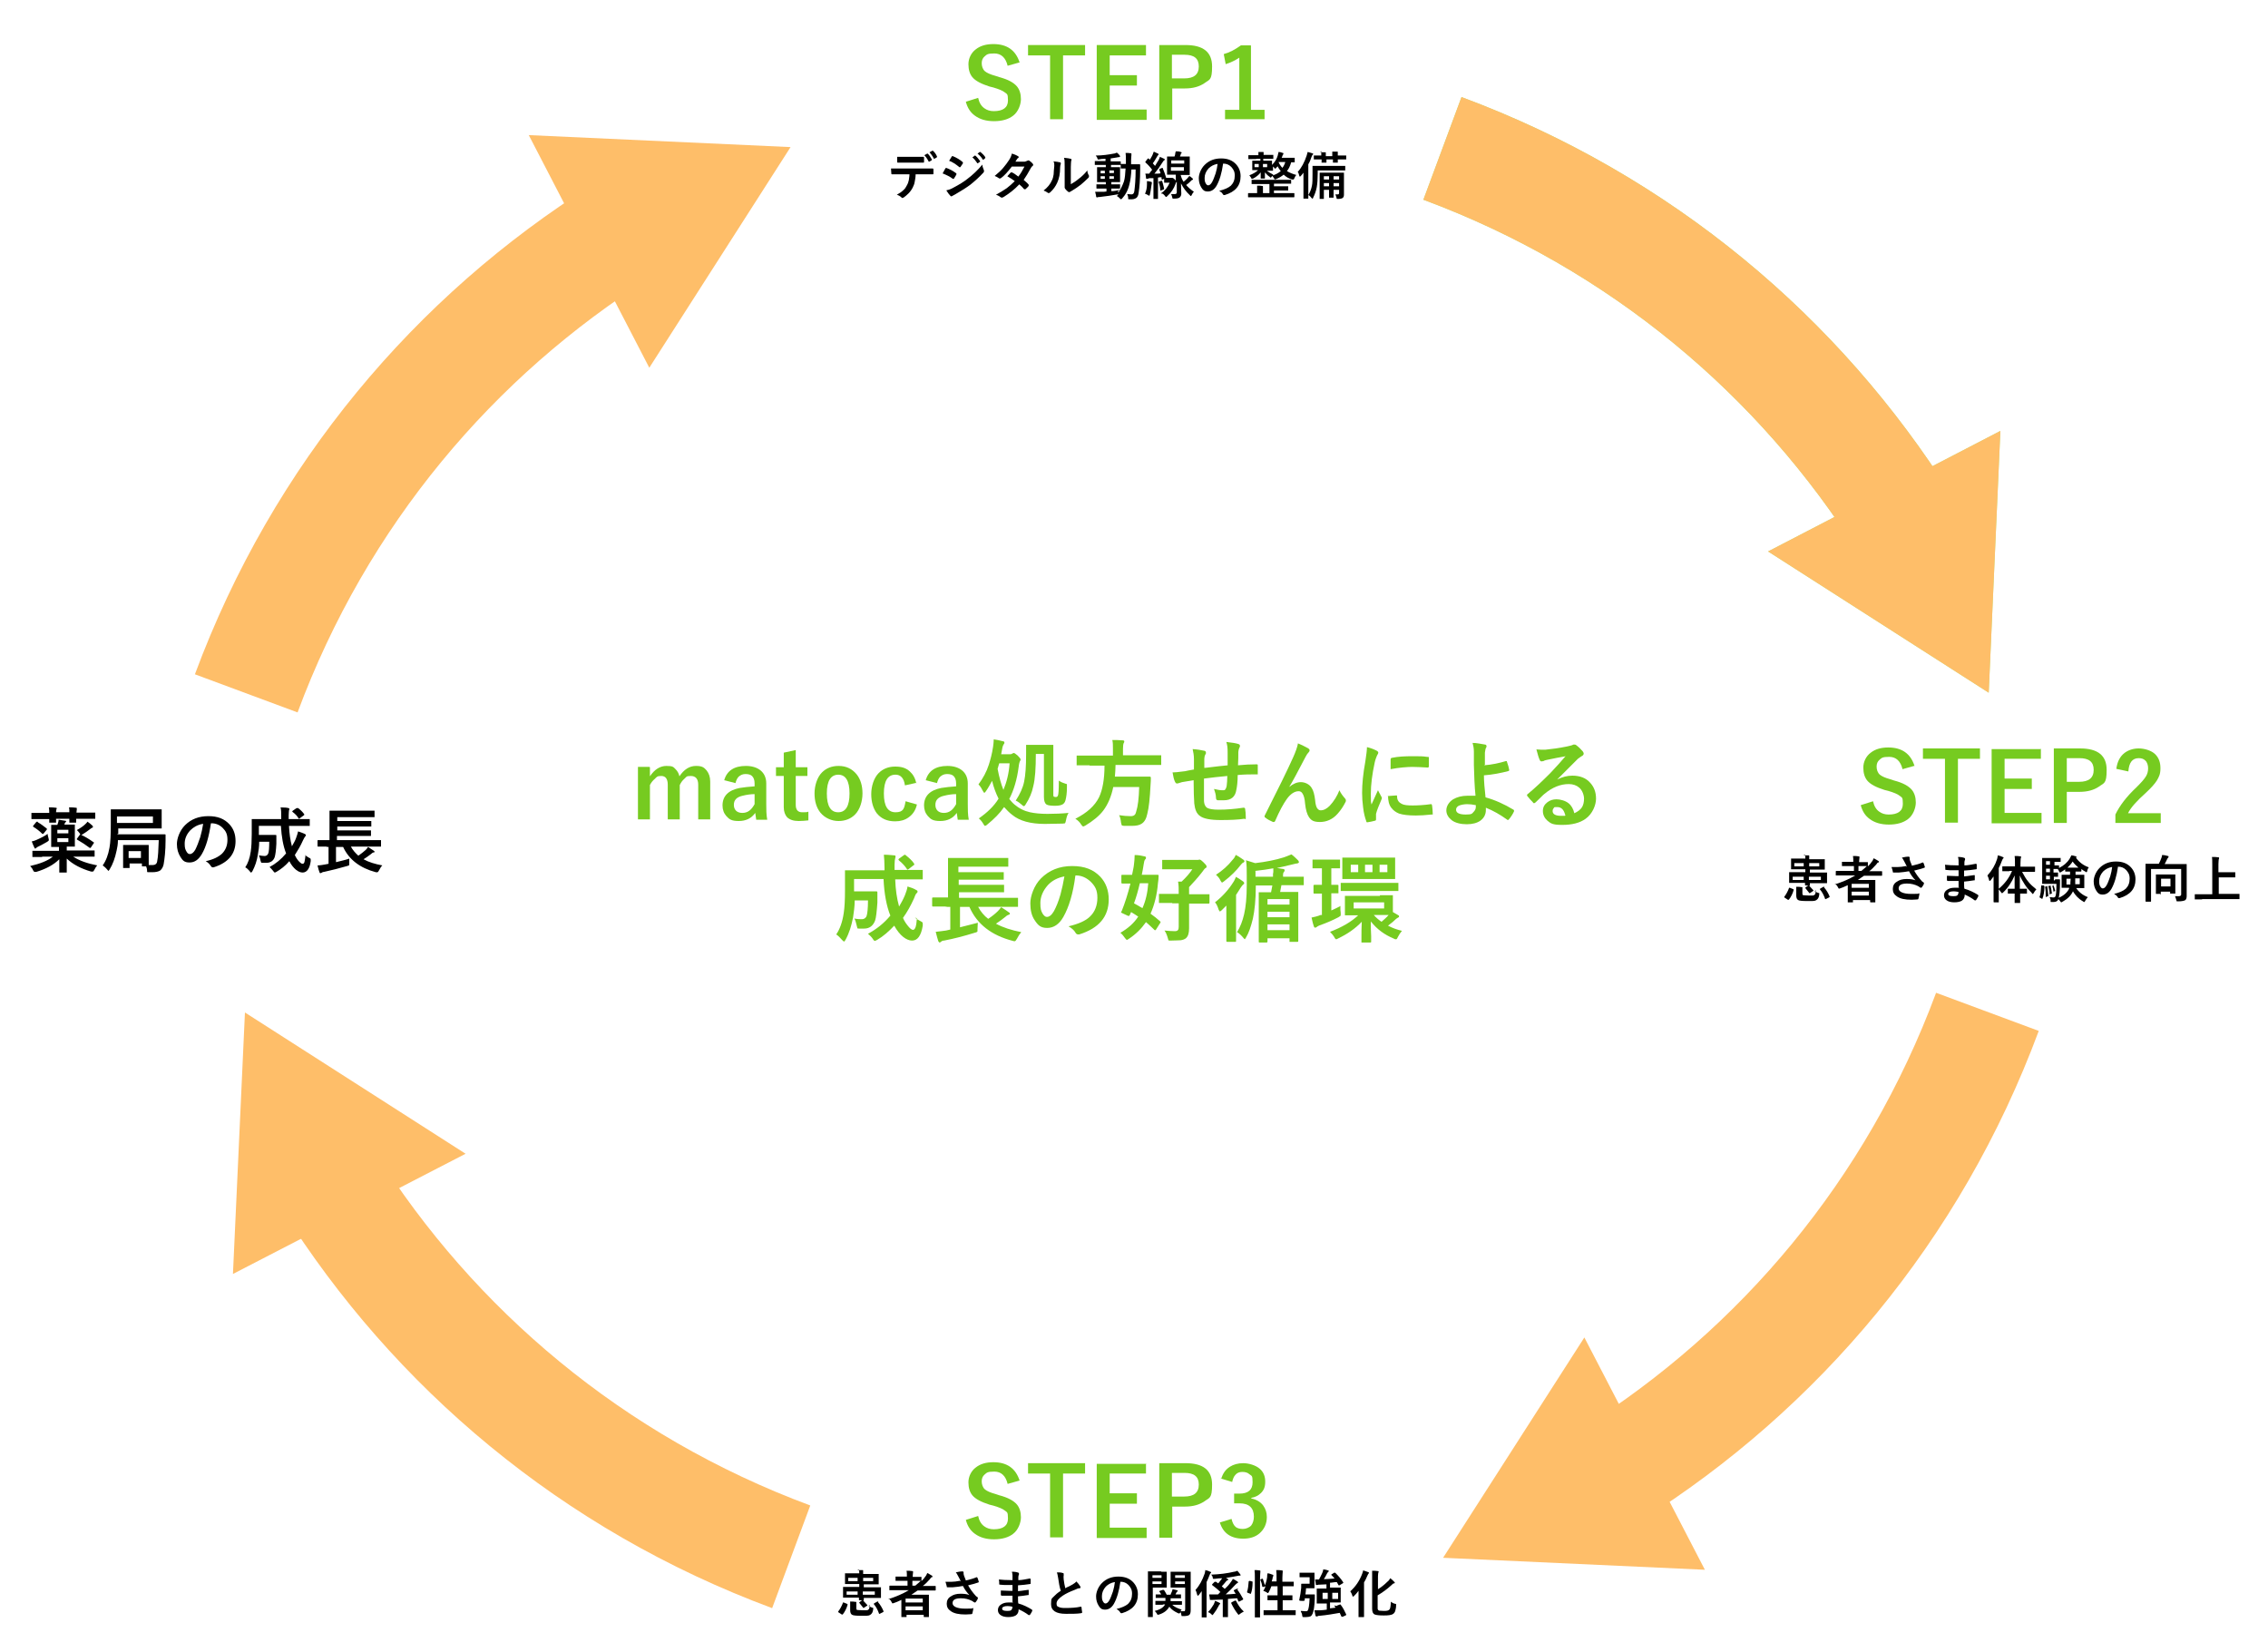 <?xml version="1.0" encoding="UTF-8"?>
<svg id="_レイヤー_1" data-name="レイヤー_1" xmlns="http://www.w3.org/2000/svg" width="700" height="510" version="1.1" viewBox="0 0 700 510">
  <!-- Generator: Adobe Illustrator 29.6.1, SVG Export Plug-In . SVG Version: 2.1.1 Build 9)  -->
  <defs>
    <style>
      .st0 {
        fill: #76cb20;
      }

      .st1 {
        fill: #b7ea7a;
      }

      .st2 {
        stroke: #b7ea7a;
      }

      .st2, .st3 {
        fill: none;
        stroke-miterlimit: 10;
        stroke-width: 33.8px;
      }

      .st3 {
        stroke: #febe69;
      }

      .st4 {
        fill: #febe69;
      }
    </style>
  </defs>
  <g>
    <path class="st2" d="M445.2,45.8c61.4,22.8,110.3,64.4,142.7,115.9"/>
    <polygon class="st1" points="545.7 170.2 613.8 213.8 617.4 133 545.7 170.2"/>
  </g>
  <g>
    <path class="st3" d="M445.2,45.8c61.4,22.8,110.3,64.4,142.7,115.9"/>
    <polygon class="st4" points="545.7 170.2 613.8 213.8 617.4 133 545.7 170.2"/>
  </g>
  <g>
    <path class="st3" d="M76,214c22.8-61.4,64.4-110.3,115.9-142.7"/>
    <polygon class="st4" points="200.4 113.5 244 45.4 163.2 41.7 200.4 113.5"/>
  </g>
  <g>
    <path class="st3" d="M244.2,480.5c-61.4-22.8-110.3-64.4-142.7-115.9"/>
    <polygon class="st4" points="143.7 356.1 75.6 312.5 71.9 393.2 143.7 356.1"/>
  </g>
  <g>
    <path class="st3" d="M613.4,312.3c-22.8,61.4-64.4,110.3-115.9,142.7"/>
    <polygon class="st4" points="489 412.8 445.4 480.8 526.2 484.5 489 412.8"/>
  </g>
  <g>
    <path class="st0" d="M314.9,19.2l-3.9,1.1c-.6-2.5-2-3.8-4.1-3.8s-2.3.3-3,.9c-.6.5-.9,1.2-.9,2.1s.3,1.9,1,2.5c.6.5,1.7,1,3.2,1.4l1.2.4c2.7.7,4.5,1.7,5.5,2.9.8,1,1.2,2.3,1.2,3.9s-.8,3.9-2.4,5.1c-1.4,1.1-3.4,1.7-5.9,1.7s-4.4-.6-5.9-1.7c-1.4-1-2.3-2.4-2.8-4.3l3.8-1.2c.3,1.4.9,2.5,1.9,3.2.8.6,1.8.9,2.9.9,2.9,0,4.4-1.1,4.4-3.3s-.3-1.9-1-2.5c-.6-.5-1.8-1-3.5-1.5l-1.2-.3c-2.5-.8-4.3-1.7-5.3-2.9-.8-1-1.2-2.3-1.2-4s.8-3.5,2.3-4.6c1.4-1.1,3.2-1.6,5.4-1.6,4.2,0,6.9,1.9,8.1,5.7Z"/>
    <path class="st0" d="M334.9,13.9v3.2h-6.8v19.7h-4v-19.7h-6.8v-3.2h17.6Z"/>
    <path class="st0" d="M353.7,13.9v3.2h-11.2v6.1h8.4v3.2h-8.4v7.4h11.4v3.2h-15.4V13.9h15.1Z"/>
    <path class="st0" d="M357.8,13.9h8.1c5.5,0,8.2,2.2,8.2,6.6s-.8,4-2.4,5.2c-1.5,1-3.4,1.6-6,1.6h-3.9v9.6h-4V13.9ZM361.7,16.9v7.3h3.8c3,0,4.5-1.2,4.5-3.7s-1.5-3.6-4.4-3.6h-3.9Z"/>
    <path class="st0" d="M386.1,14.1v19.8h4.2v2.9h-12.2v-2.9h4.4v-16.1c-1.2.8-2.6,1.5-4.2,2l-.6-3.1c1.8-.5,3.5-1.4,5.3-2.7h3Z"/>
    <path d="M282.6,53.8c0,1-.2,1.8-.3,2.4-.1.6-.3,1.1-.6,1.7-.3.6-.8,1.3-1.3,1.8-.5.5-1,.9-1.4,1.2-.2.1-.4.2-.5.2-.1,0-.2,0-.3-.2-.3-.3-.8-.6-1.4-.8.9-.5,1.5-.9,2-1.4.5-.4.8-.9,1.1-1.5.3-.5.5-1.1.6-1.6,0-.4.2-1,.2-1.8h-3c-.5,0-1.3,0-2.4,0-.1,0-.2,0-.2-.3,0-.5-.1-1-.1-1.5.6,0,1.5,0,2.7,0h7.1c1.1,0,2.2,0,3.1,0,.1,0,.2.1.2.3,0,.1,0,.3,0,.6s0,.5,0,.6c0,.2,0,.3-.2.3-1.1,0-2.1,0-3,0h-2.1ZM276.8,48.4c.9,0,1.8,0,2.6,0h2.9c1.1,0,2,0,2.7,0,.1,0,.2.1.2.3,0,.2,0,.4,0,.6s0,.4,0,.6c0,.2,0,.3-.2.3-.8,0-1.7,0-2.7,0h-2.9c-.3,0-1.1,0-2.2,0-.2,0-.3,0-.3-.3,0-.1,0-.4,0-.7,0-.4,0-.6,0-.8ZM285.3,47.9l.9-.5s0,0,0,0c0,0,0,0,.1,0,.5.4.9,1.1,1.3,1.8,0,0,0,0,0,.1,0,0,0,.1-.1.2l-.7.4s0,0-.1,0c0,0-.1,0-.1-.1-.4-.8-.9-1.5-1.4-2ZM286.9,47l.9-.5s0,0,0,0,0,0,.1,0c.6.5,1,1.1,1.3,1.8,0,0,0,0,0,.1,0,0,0,.1-.1.2l-.7.4s0,0-.1,0c0,0-.1,0-.1-.1-.4-.8-.9-1.4-1.4-2Z"/>
    <path d="M291,53.4c0,0,.2-.4.5-.9.1-.2.2-.4.3-.5,0-.1.2-.2.2-.2s0,0,0,0c1.1.4,2.1.9,3,1.6.1,0,.2.2.2.2s0,0,0,.2c-.1.3-.4.7-.7,1.2,0,.1-.2.2-.2.2s-.1,0-.2,0c-.9-.7-2-1.2-3.2-1.7ZM292.2,58.7c.7-.1,1.4-.4,2.1-.8,1.7-.9,3.2-1.8,4.3-2.7,1.6-1.2,3.2-2.7,4.6-4.4,0,.5.2,1.1.5,1.8,0,.1,0,.2,0,.3,0,.1,0,.2-.2.4-1.2,1.3-2.5,2.5-4,3.7-1.2.9-2.8,1.9-4.7,3-.6.3-.9.5-.9.5s-.2.1-.3.1-.2,0-.3-.2c-.3-.3-.7-.8-1.2-1.6ZM292.9,49.7l.8-1.3c0-.1.1-.2.2-.2s.1,0,.2,0c1.2.5,2.2,1.1,3,1.8,0,0,.1.1.1.2s0,.1,0,.2c-.3.5-.6.9-.8,1.2,0,0,0,0-.2,0s-.1,0-.2-.1c-1-.8-2-1.5-3.1-1.9ZM300.1,48.6l.8-.6s0,0,0,0c0,0,0,0,.1,0,.5.4,1,1,1.5,1.7,0,0,0,0,0,.1,0,0,0,0,0,.1l-.7.5s0,0-.1,0,0,0-.1-.1c-.5-.7-1-1.4-1.6-1.8ZM301.6,47.5l.8-.6s0,0,.1,0,0,0,.1,0c.6.5,1.1,1,1.5,1.6,0,0,0,0,0,.1s0,.1,0,.2l-.6.5s0,0-.1,0c0,0-.1,0-.1-.1-.4-.7-1-1.3-1.6-1.8Z"/>
    <path d="M315.8,55.4c.7.6,1.3,1.1,1.7,1.6,0,0,0,.1,0,.2s0,.1,0,.2c-.3.4-.7.7-1,1,0,0-.1,0-.2,0s-.1,0-.2,0c-.4-.5-.9-1-1.5-1.5-1.5,1.6-3.2,2.9-5,4-.2,0-.3.1-.4.1s-.2,0-.3-.1c-.4-.3-.9-.6-1.5-.8,1.3-.7,2.4-1.4,3.3-2,.8-.6,1.7-1.4,2.5-2.2-.7-.5-1.4-1-2.3-1.5.6-.7,1-1.1,1-1.1,0,0,.1-.1.2-.1s0,0,.2,0c.5.2,1.1.6,2,1.3.7-.9,1.3-1.9,1.9-3.1h-3.9c-1.3,1.7-2.4,2.9-3.4,3.6-.1,0-.2.1-.3.1s-.2,0-.3-.1c-.4-.3-.8-.5-1.3-.7,1.1-.9,2.1-1.8,2.8-2.7.6-.7,1.1-1.4,1.7-2.3.5-.8.7-1.4.8-1.9,1,.3,1.6.6,1.9.8.1,0,.2.1.2.3s0,.2-.2.3c-.1,0-.2.2-.3.3-.1.2-.3.5-.5.8h2.8c.3,0,.6-.2.9-.3.1,0,.2-.1.3-.1s.2,0,.3.1c.3.2.7.5,1.1,1,0,0,.1.2.1.3s0,.2-.2.3c-.2.2-.4.4-.5.6-.8,1.5-1.6,2.8-2.3,3.8Z"/>
    <path d="M325.1,49.8c1,.1,1.7.2,2,.3.2,0,.3.1.3.3s0,.1,0,.2c-.1.3-.2.6-.2,1.1,0,1.9-.3,3.4-.9,4.7-.5,1.1-1.2,2.1-2.2,3-.2.1-.3.2-.4.2s-.2,0-.3-.1c-.4-.3-.8-.5-1.3-.7,1.2-.9,2.1-2,2.6-3.2.3-.6.4-1.2.5-1.8,0-.6.1-1.5.2-2.6,0-.5,0-.9-.2-1.3ZM330.6,56.8c.7-.4,1.5-.9,2.2-1.5,1.1-.8,2-1.7,2.8-2.7,0,.6.2,1.1.5,1.6,0,.1,0,.2,0,.3,0,.1,0,.2-.2.4-.8.8-1.6,1.5-2.3,2.1-.9.7-1.8,1.3-2.8,1.9-.1,0-.3.2-.5.3-.1,0-.2.1-.3.1s-.2,0-.3-.1c-.3-.2-.6-.5-1-1,0-.1-.1-.3-.1-.3s0-.2,0-.2c0-.1,0-.5,0-1.2v-5c0-1.4,0-2.3-.2-2.8,1,.1,1.7.2,2,.3.2,0,.3.1.3.3s0,.2-.1.4c0,.2-.1.8-.1,1.8v5.3Z"/>
    <path d="M345.2,58.5c0,.3-.1.5-.1.7v.3c.7-.9,1.3-2.1,1.8-3.5.3-1,.4-2.3.5-4-.4,0-.7,0-1,0-.2,0-.3,0-.3,0,0,0-.1,0-.2,0,0,0,0,0,0-.1v-1.2c0,0,0-.1,0-.1,0,0,0,0,.2,0h1.4s0-1.2,0-1.2c0-.9,0-1.6-.1-2.2.5,0,1.1,0,1.6.1.2,0,.2,0,.2.2s0,.2,0,.4c0,.2-.1.7-.1,1.6s0,1,0,1.2h2.6c.1,0,.2,0,.2.2,0,.4,0,.9,0,1.5,0,3-.2,5.4-.5,7.3-.1.6-.3,1.1-.7,1.4-.3.2-.8.4-1.3.4s-.5,0-.9,0c-.2,0-.3,0-.3-.1,0,0,0-.2,0-.4,0-.4-.2-.8-.3-1.1.6,0,1,.1,1.3.1.5,0,.8-.3.9-1,.2-1.5.4-3.7.4-6.7h-1.3c-.1,1.8-.3,3.4-.6,4.5-.4,1.8-1.2,3.3-2.3,4.5-.2.2-.3.2-.3.2s-.2,0-.3-.2c-.3-.3-.6-.6-1-.8.2-.2.4-.4.5-.5,0,0-.2,0-.3,0-1.7.3-3.6.6-5.5.8-.3,0-.5,0-.6.1-.1,0-.2,0-.3,0,0,0-.2,0-.2-.3,0-.4-.2-.9-.3-1.4.2,0,.4,0,.7,0s.6,0,1,0c.8,0,1.4,0,1.8-.1v-.9h-2.9c-.1,0-.2,0-.2-.1v-1c0,0,0-.1,0-.2s0,0,.1,0h1.9s.9,0,.9,0v-.7h-2.5c0,0-.1,0-.2,0,0,0,0,0,0-.1v-1.3s0-1.7,0-1.7v-1.3c0,0,0-.1,0-.2,0,0,0,0,.2,0h1.9s.6,0,.6,0v-.7h-3.2c0,0-.1,0-.2,0,0,0,0,0,0-.1v-.9c0,0,0-.1,0-.2,0,0,0,0,.1,0h2s1.2,0,1.2,0v-.7c-.9,0-1.6.1-2,.2,0,0-.2,0-.2,0-.1,0-.2,0-.2,0,0,0,0-.1-.1-.3,0-.3-.3-.5-.5-.9,2.1,0,4-.3,5.6-.6.3,0,.6-.2.9-.3.4.3.7.6.9.9,0,0,.1.2.1.3s-.1.2-.3.2-.3,0-.7.1c-.7.1-1.4.2-1.9.3v.9h2.9c.1,0,.2,0,.2.1v.9c0,0,0,.1,0,.1,0,0,0,0-.1,0h-2s-.9,0-.9,0v.7h2.6c0,0,.1,0,.2,0,0,0,0,0,0,.1v1.3s0,1.7,0,1.7v1.3c0,0,0,.1,0,.2,0,0,0,0-.1,0h-1.9s-.7,0-.7,0v.7h2.5c0,0,.1,0,.2,0s0,0,0,.1v1c0,.1,0,.2-.2.2h-1.9s-.6,0-.6,0v.8c.9,0,1.8-.2,2.7-.4ZM339.7,53.5h1.3v-.8h-1.3v.8ZM339.7,55.2h1.3v-.8h-1.3v.8ZM343.8,52.6h-1.4v.8h1.4v-.8ZM343.8,55.2v-.8h-1.4v.8h1.4Z"/>
    <path d="M358.3,59.7c1.2-.8,2.1-1.9,2.7-3.3h-1.5c0,0-.1,0-.2,0,0,0,0,0,0-.1v-1.1l-.5.2c0,0-.1,0-.2,0,0,0,0,0-.1-.2v-.5c-.4,0-.7,0-1.1.1v6.4c0,0,0,.1,0,.2,0,0,0,0-.1,0h-1.2c0,0-.1,0-.1,0,0,0,0,0,0-.1v-2.1s0-4.2,0-4.2h-1.3c-.3.1-.5.2-.6.2,0,0-.2,0-.2,0s-.2,0-.2-.3c0-.4-.1-.9-.2-1.3.4,0,.8,0,1.2,0,.1-.2.4-.6.9-1.2-.5-.7-1.2-1.5-2.1-2.3,0,0,0,0,0-.1s0-.1.1-.2l.6-.8c0,0,.1-.1.2-.1s0,0,.1,0l.4.4c.3-.6.7-1.1.9-1.7.1-.2.2-.5.3-.8.5.2.9.4,1.3.6.1,0,.2.2.2.2s0,.2-.1.2c0,0-.2.2-.3.4-.5.8-.9,1.6-1.4,2.2l.7.8c.5-.8.8-1.4,1.1-1.8.2-.4.3-.7.4-1,.7.3,1.1.5,1.3.6.1,0,.2.1.2.2s0,.2-.2.3c-.1,0-.3.3-.5.6-.8,1.3-1.6,2.4-2.5,3.5.8,0,1.5,0,1.9-.1-.1-.3-.2-.7-.4-1.1,0,0,0,0,0-.1,0,0,0-.1.2-.2l.7-.3c0,0,0,0,.1,0,0,0,.1,0,.1.2.4.9.7,1.8,1,2.8,0,0,0,0,0,0,0,0,0,0,0,.1.1,0,.4,0,.9,0h.6c.1,0,.2,0,.3,0,0,0,.1,0,.2,0,0,0,.3.1.6.4.2.2.3.3.4.5v-1.9h-2.6c0,0-.1,0-.1,0s0,0,0-.1v-1.5s0-2.3,0-2.3v-1.5c0,0,0-.1,0-.2,0,0,0,0,.1,0h1.9s.3,0,.3,0c.1-.3.2-.5.2-.7,0-.3.1-.6.2-.9.5,0,1,0,1.5.2.2,0,.3.1.3.2s0,.2-.1.2c-.1,0-.2.2-.2.4,0,.2-.2.4-.2.6h2.9c0,0,.1,0,.1,0,0,0,0,0,0,.2v1.5s0,2.3,0,2.3v1.5c0,0,0,.1,0,.2,0,0,0,0-.1,0h-1.9s-.8,0-.8,0c.2.8.5,1.5.9,2.1.4-.3.8-.7,1.2-1.1.2-.3.4-.5.6-.7.4.3.7.5.9.7.1.1.2.2.2.3s0,.2-.2.2c-.1,0-.3.2-.6.5-.3.3-.7.7-1.3,1.1.6.7,1.4,1.4,2.4,2.1-.3.2-.5.6-.7,1-.1.2-.2.3-.2.3s-.2,0-.3-.2c-1.2-1.1-2.1-2.3-2.8-3.7,0,1.7.1,2.7.1,3.1,0,.6-.2,1-.6,1.3-.3.2-.9.3-1.6.3s-.4,0-.5,0c0,0,0-.2-.1-.4-.1-.4-.2-.8-.4-1,.4,0,.8,0,1.2,0s.6-.2.6-.5v-3.3s0,0-.1.1c-.1,0-.2.3-.3.6-.5,1.4-1.3,2.6-2.5,3.7-.2.2-.3.3-.4.3s-.2-.1-.3-.3c-.2-.2-.4-.5-.7-.7ZM353.4,59.8c.4-.9.6-1.8.6-2.9,0-.3,0-.5,0-.7s0-.2,0-.3c.6,0,1,.2,1.2.2.2,0,.3.1.3.2s0,.2,0,.2c0,0,0,.3-.1.6-.2,1.3-.3,2.2-.5,2.9,0,.3-.2.4-.2.4s-.2,0-.4-.2c-.3-.2-.6-.3-.9-.4ZM358.5,55.8c0,0,.1,0,.1,0s0,0,.1.1c.2.7.4,1.4.6,2.3,0,0,0,0,0,.1,0,0,0,.1-.2.2l-.8.3c0,0-.1,0-.2,0,0,0,0,0,0-.2,0-.7-.2-1.6-.5-2.4,0,0,0,0,0-.1,0,0,0,0,.2-.1l.7-.2ZM361.5,49.5v1h4v-1h-4ZM365.4,52.7v-1.1h-4v1.1h4Z"/>
    <path d="M377.5,50.5c-.4,2.9-1.1,5.2-2,6.8-.7,1.2-1.6,1.8-2.7,1.8s-1.5-.4-2-1.2c-.5-.8-.8-1.7-.8-2.9s.6-2.9,1.8-4.1c1.4-1.4,3.1-2,5.1-2s3.5.6,4.6,1.8c.9,1,1.4,2.2,1.4,3.7,0,2.9-1.6,4.8-4.9,5.8,0,0-.2,0-.2,0-.2,0-.3-.1-.4-.3-.2-.4-.6-.7-1.1-1,1.6-.4,2.8-.9,3.6-1.6.8-.8,1.2-1.8,1.2-3.1s-.4-1.9-1.1-2.7c-.7-.7-1.5-1-2.4-1h0ZM375.7,50.6c-1.1.2-2,.7-2.7,1.4-.8.9-1.2,1.9-1.2,2.9s.1,1.3.4,1.8c.2.3.4.5.7.5.4,0,.8-.3,1.2-1,.4-.7.7-1.6,1.1-2.7.3-1,.5-2,.6-2.9Z"/>
    <path d="M387.5,49.1h-2c0,0-.1,0-.2,0s0,0,0-.2v-.9c0,0,0-.1,0-.1,0,0,0,0,.1,0h2s1,0,1,0c0-.4,0-.8,0-1,.4,0,.8,0,1.4,0,.1,0,.2,0,.2.1s0,0,0,.2c0,0,0,.1,0,.1,0,.1,0,.3,0,.5h2.9c0,0,.1,0,.1,0s0,0,0,.1v.9c0,0,0,.1,0,.2,0,0,0,0-.1,0h-2s-1,0-1,0v.6h2.5c0,0,.1,0,.2,0,0,0,0,0,0,.2v.9s0,.2,0,.2c.9-.9,1.5-1.9,1.8-3,0-.3.2-.6.2-1,.4,0,.8.1,1.3.3.2,0,.2,0,.2.2s0,.2,0,.2c0,0-.2.2-.3.5,0,.2-.2.4-.2.6h3.9c0,0,.1,0,.1,0,0,0,0,0,0,.2v1c0,0,0,.1,0,.2,0,0,0,0-.1,0-.2,0-.6,0-1,0-.3,1.1-.7,2-1.3,2.7.8.5,1.8.9,2.9,1.2-.2.2-.4.5-.6,1-.1.3-.2.4-.3.4s-.2,0-.4,0c-1-.3-1.9-.8-2.6-1.5-.6.5-1.4,1-2.4,1.4-.2,0-.3.1-.3.1s-.2-.1-.3-.4c-.2-.3-.4-.6-.6-.8,1.1-.3,2-.8,2.7-1.4-.4-.5-.7-.9-1-1.5,0,.1-.2.3-.4.5-.2.2-.3.3-.3.3,0,0-.2-.1-.3-.3-.1-.2-.3-.3-.4-.4v1.1c0,0,0,.1,0,.2,0,0,0,0-.1,0h-1.8s0,0,0,0c.5.4,1.2.8,2,1.2-.3.3-.4.5-.5.6-.1.2-.2.3-.3.3s-.2,0-.3-.2c-.6-.4-1-.8-1.5-1.4,0,.4,0,.8,0,1.2,0,.3,0,.5,0,.5,0,0,0,.1,0,.2,0,0,0,0-.1,0h-1.1c0,0-.1,0-.1,0,0,0,0,0,0-.1,0-.2,0-.8,0-1.8-.6.8-1.4,1.4-2.3,1.9-.2,0-.3.1-.4.1s-.2-.1-.3-.4c-.2-.3-.4-.6-.5-.7,1.1-.4,2.1-1,2.7-1.6h-1.6c0,0-.1,0-.2,0,0,0,0,0,0-.2v-.9s0-.7,0-.7v-.9c0,0,0-.1,0-.2,0,0,0,0,.1,0h1.8s.6,0,.6,0v-.6h-1ZM388.5,56.8h-2.1c0,0-.1,0-.1,0,0,0,0,0,0-.1v-1c0,0,0-.1,0-.2,0,0,0,0,.1,0h2.1s7.7,0,7.7,0h2.1c0,0,.1,0,.2,0,0,0,0,0,0,.1v1c0,0,0,.1,0,.1,0,0,0,0-.2,0h-2.1s-3,0-3,0v.8h4.3c0,0,.1,0,.1,0,0,0,0,0,0,.2v.9c0,0,0,.1,0,.2,0,0,0,0-.1,0h-2.3s-2,0-2,0v.8h6.1c.1,0,.2,0,.2.1v1c0,.1,0,.2-.2.2h-2s-9.9,0-9.9,0h-2c-.1,0-.2,0-.2-.1v-1c0-.1,0-.2.2-.2h2s.6,0,.6,0v-1.1c0-.5,0-.9,0-1.2.6,0,1.1,0,1.6.1.1,0,.2,0,.2.2s0,0,0,.2c0,.1,0,.3,0,.7v1.1h2v-2.8h-3.1ZM387.2,51.6h1.3v-1h-1.3v1ZM391.1,51.6v-1h-1.3v1h1.3ZM396.7,50h-2.1c.3.7.7,1.3,1.2,1.8.4-.5.7-1.1.9-1.8Z"/>
    <path d="M400.5,53.1c1.2-1.3,2.1-3,2.8-5.1.1-.4.2-.8.3-1.1.5.1,1,.3,1.4.4.2,0,.3.1.3.2s0,.2-.2.3c0,0-.2.3-.3.6-.3.9-.6,1.7-1,2.3v10.4c0,0,0,.1,0,.2,0,0,0,0-.1,0h-1.3c0,0-.1,0-.1,0,0,0,0,0,0-.1v-2.4s0-3.4,0-3.4c0-.9,0-1.6,0-2.1-.2.2-.4.6-.8,1-.1.1-.2.2-.3.2s-.1,0-.2-.3c-.1-.5-.3-1-.5-1.3ZM406.7,52.4v1.2c0,1.7-.1,3.1-.3,4.2-.2,1.1-.6,2.2-1.1,3.2,0,.2-.2.3-.2.3s-.2,0-.3-.2c-.3-.4-.6-.7-1-.9.5-.8.9-1.8,1.1-2.8.2-.8.2-2.1.2-3.7v-2.3c0,0,0-.1,0-.2,0,0,0,0,.1,0h2.2s5.4,0,5.4,0h2.2c0,0,.1,0,.2,0,0,0,0,0,0,.2v1c0,0,0,.1,0,.2,0,0,0,0-.1,0h-2.2s-6.3,0-6.3,0ZM407.5,47c.6,0,1.1,0,1.5,0,.1,0,.2,0,.2.1s0,.1,0,.2c0,.1,0,.4,0,.9h0c0,0,2,0,2,0h0c0-.6,0-1.1,0-1.4.6,0,1.1,0,1.5,0,.1,0,.2,0,.2.1s0,.2,0,.2c0,0,0,.4,0,.9h0c0,0,.3,0,.3,0h2.2c0,0,.1,0,.1,0s0,0,0,.1v1c0,0,0,.1,0,.1s0,0-.1,0h-2.2s-.3,0-.3,0v.9c0,0,0,.1,0,.1,0,0,0,0-.2,0h-1.2c0,0-.1,0-.1,0s0,0,0-.1,0-.1,0-.3c0-.2,0-.4,0-.6h-2v.9c0,0,0,.1,0,.1,0,0,0,0-.1,0h-1.2c0,0-.1,0-.2,0s0,0,0-.1,0-.1,0-.3c0-.2,0-.4,0-.6h-2.2c0,0-.1,0-.2,0,0,0,0,0,0-.1v-1c0,0,0-.1,0-.1s0,0,.1,0h2.2s0,0,0,0c0-.6,0-1,0-1.4ZM412.1,60c.4,0,.6,0,.8,0s.4-.1.4-.4v-1h-1.7v2.2c0,0,0,.1,0,.2,0,0,0,0-.1,0h-1.1c0,0-.1,0-.2,0,0,0,0,0,0-.1v-1.8s0-.5,0-.5h-1.6v2.6c0,0,0,.1,0,.2,0,0,0,0-.1,0h-1.1c0,0-.1,0-.1,0,0,0,0,0,0-.1v-1.8s0-4.2,0-4.2v-1.8c0,0,0-.1,0-.2,0,0,0,0,.1,0h2s3.2,0,3.2,0h2c0,0,.1,0,.2,0,0,0,0,0,0,.2v1.6s0,1.4,0,1.4v3.3c0,.6,0,1-.4,1.3-.3.2-.8.3-1.5.3s-.3,0-.3,0c0,0,0-.1-.1-.3,0-.3-.2-.6-.3-1ZM408.6,55.4h1.6v-1h-1.6v1ZM408.6,57.5h1.6v-1h-1.6v1ZM413.3,54.4h-1.7v1h1.7v-1ZM411.6,57.5h1.7v-1h-1.7v1Z"/>
  </g>
  <g>
    <path class="st0" d="M591.1,236.3l-3.9,1.1c-.6-2.5-2-3.8-4.1-3.8s-2.3.3-3,.9c-.6.5-.9,1.2-.9,2.1s.3,1.9,1,2.5c.6.5,1.7,1,3.2,1.4l1.2.4c2.7.7,4.5,1.7,5.5,2.9.8,1,1.2,2.3,1.2,3.9s-.8,3.9-2.4,5.1c-1.4,1.1-3.4,1.7-5.9,1.7s-4.4-.6-5.9-1.7c-1.4-1-2.3-2.4-2.8-4.3l3.8-1.2c.3,1.4.9,2.5,1.9,3.2.8.6,1.8.9,2.9.9,2.9,0,4.4-1.1,4.4-3.3s-.3-1.9-1-2.5c-.6-.5-1.8-1-3.5-1.5l-1.2-.3c-2.5-.8-4.3-1.7-5.3-2.9-.8-1-1.2-2.3-1.2-4s.8-3.5,2.3-4.6c1.4-1.1,3.2-1.6,5.4-1.6,4.2,0,6.9,1.9,8.1,5.7Z"/>
    <path class="st0" d="M611.1,231v3.2h-6.8v19.7h-4v-19.7h-6.8v-3.2h17.6Z"/>
    <path class="st0" d="M629.9,231v3.2h-11.2v6.1h8.4v3.2h-8.4v7.4h11.4v3.2h-15.4v-22.9h15.1Z"/>
    <path class="st0" d="M633.9,231h8.1c5.5,0,8.2,2.2,8.2,6.6s-.8,4-2.4,5.2c-1.5,1-3.4,1.6-6,1.6h-3.9v9.6h-4v-22.9ZM637.9,234v7.3h3.8c3,0,4.5-1.2,4.5-3.7s-1.5-3.6-4.4-3.6h-3.9Z"/>
    <path class="st0" d="M653.2,237.2c.3-2.1,1.1-3.7,2.5-4.8,1.2-.9,2.7-1.4,4.4-1.4s3.9.6,5.1,1.8c1.1,1.1,1.6,2.5,1.6,4.3s-.4,2.6-1.1,3.8c-.7,1.1-1.8,2.3-3.4,3.8-2.8,2.5-4.7,4.6-5.5,6.3h10.1v3h-14v-2.6c1.3-2.7,3.4-5.5,6.5-8.4,1.5-1.5,2.5-2.6,3-3.5.4-.7.6-1.5.6-2.4s-.3-1.9-.9-2.4c-.5-.5-1.2-.7-2-.7-2,0-3,1.4-3.2,4.1l-3.7-.8Z"/>
    <path d="M552.1,274.1c0,0,0-.1.1-.1s0,0,.2,0l1,.4c.1,0,.2.1.2.2s0,0,0,.1c-.3,1.1-.8,2.1-1.5,3,0,0,0,0-.1,0s-.1,0-.2,0l-.9-.6c-.1,0-.2-.1-.2-.2s0,0,0-.1c.6-.8,1.1-1.7,1.5-2.8ZM556.6,264c.7,0,1.2,0,1.6,0,.2,0,.2,0,.2.2s0,.2,0,.3c0,.2,0,.4,0,.7h4.6c0,0,.1,0,.2,0s0,0,0,.1v1s0,1,0,1v1c0,0,0,.1,0,.1,0,0,0,0-.1,0h-2.2s-2.3,0-2.3,0v.9h5.1c0,0,.1,0,.2,0s0,0,0,.1v1s0,1,0,1v1c0,0,0,.1,0,.2,0,0,0,0-.2,0h-2.2s-2.9,0-2.9,0v.6c0,.1,0,.2-.2.2h0c.5.6,1,1,1.3,1.4,0,0,0,0,0,.1s0,0-.1.1l-.9.6c0,0-.2.1-.2.1s0,0-.1-.1c-.3-.4-.7-.9-1.2-1.5,0,0,0-.1,0-.1s0,0,.2-.2l.7-.5h-.8c-.1,0-.2,0-.2-.2,0-.2,0-.4,0-.6h-4.8c0,0-.1,0-.1,0,0,0,0,0,0-.2v-1s0-1,0-1v-1c0,0,0-.1,0-.1,0,0,0,0,.1,0h2.2s2.7,0,2.7,0v-.9h-4.3c0,0-.1,0-.1,0,0,0,0,0,0-.1v-1s0-1,0-1v-1c0,0,0-.1,0-.2s0,0,.1,0h2.2s2.1,0,2.1,0c0-.4,0-.9-.1-1.2ZM553.3,271.6h3.4v-1h-3.4v1ZM553.8,267.4h2.9v-1h-2.9v1ZM560.1,275.1c.3.2.7.3,1.1.5.2,0,.3,0,.3.1,0,0,0,.1,0,.2s0,.1,0,.2c-.1.9-.4,1.4-.9,1.7-.3.2-.7.3-1.2.3-.4,0-.9,0-1.7,0-1.5,0-2.4-.1-2.7-.3-.4-.2-.6-.7-.6-1.4v-1.4c0-.5,0-.9,0-1.3.6,0,1.1,0,1.6.1.2,0,.3,0,.3.1s0,.2,0,.3c0,.1,0,.3,0,.5v1c0,.3,0,.6.3.6.2,0,.7.1,1.6.1s1,0,1.2,0c.2,0,.4,0,.6-.2.3-.1.4-.6.4-1.5ZM561.5,267.4v-1h-3.1v1h3.1ZM562,271.6v-1h-3.7v1h3.7ZM563,273.9c.7.8,1.3,1.8,1.7,2.8,0,0,0,.1,0,.1,0,0,0,.1-.2.2l-1,.5c-.1,0-.2,0-.2,0s0,0,0-.1c-.4-1.1-.9-2.1-1.6-2.9,0,0,0,0,0-.1,0,0,0-.1.2-.2l.9-.5c.1,0,.2,0,.2,0,0,0,0,0,.1,0Z"/>
    <path d="M566.2,273c2.5-.8,4.6-1.7,6.4-2.8h-5.9c0,0-.1,0-.1,0s0,0,0-.1v-1.1c0-.1,0-.2.2-.2h2s3.4,0,3.4,0v-1.5h-3.5c0,0-.1,0-.2,0,0,0,0,0,0-.1v-1.1c0,0,0-.1,0-.1s0,0,.1,0h2s1.4,0,1.4,0v-.2c0-.7,0-1.2-.1-1.6.7,0,1.2,0,1.7.1.2,0,.3,0,.3.2s0,.2,0,.3c0,.2-.1.5-.1,1.1v.2h2.5c0,0,.1,0,.2,0,0,0,0,0,0,.1v1.2c.4-.4.8-.8,1.1-1.3.3-.3.5-.7.7-1.2.5.3,1,.5,1.4.8.1,0,.2.2.2.3s0,.2-.2.2c-.2,0-.4.3-.6.6-.8.9-1.5,1.6-2.2,2.1h3.8c.1,0,.2,0,.2.1v1.1c0,.1,0,.2-.2.2h-2s-3.4,0-3.4,0c-.6.4-1.3.9-1.9,1.3h5.2c0,0,.1,0,.2,0,0,0,0,0,0,.2v2.1s0,1.6,0,1.6v2.9c0,0,0,.1,0,.1,0,0,0,0-.1,0h-1.3c-.1,0-.2,0-.2-.2v-.5h-5.3v.6c0,0,0,.1,0,.1,0,0,0,0-.1,0h-1.3c0,0-.1,0-.2,0,0,0,0,0,0-.1v-3s0-2.2,0-2.2c-1,.5-1.8.8-2.4,1-.2,0-.3.1-.3.1,0,0-.2-.1-.3-.4-.2-.4-.4-.7-.7-.9ZM576.8,272.8h-5.3v1.2h5.3v-1.2ZM571.5,276.4h5.3v-1.2h-5.3v1.2ZM576.1,267.3h-2s-.5,0-.5,0v1.5h.9c.6-.5,1.2-1,1.7-1.5h0Z"/>
    <path d="M588.6,267.6c-.4-.8-.6-1.3-.8-1.6-.3-.5-.5-1-.8-1.3.9-.2,1.5-.3,1.9-.3s.5.1.5.3v.2c0,0,0,.2,0,.2,0,.2.1.5.2.8.3.6.4,1.1.5,1.3,1.3-.3,2.4-.6,3.3-1,0,0,.1,0,.1,0,0,0,.1,0,.2.2.1.2.2.6.4,1.2,0,0,0,0,0,0,0,0,0,.1-.1.2-.8.3-1.9.6-3.2.9.6,1.1,1.4,2.2,2.4,3.3,0,0,.2.2.4.3.1,0,.2.2.2.2,0,0,0,.2,0,.3-.1.3-.3.6-.6,1-.1.2-.2.2-.3.2s-.1,0-.3-.1c-.3-.2-.5-.3-.6-.4-1-.5-2.1-.8-3.4-.8-1.8,0-2.6.5-2.6,1.5s1.3,1.7,3.9,1.7,1.7,0,2.5-.2c0,.6-.2,1.2-.3,1.7,0,.1-.1.2-.3.2-.4,0-1,.1-1.8.1-2,0-3.5-.3-4.5-1-.9-.6-1.3-1.3-1.3-2.3s.4-1.8,1.3-2.3c.7-.5,1.7-.8,2.9-.8s2,.1,2.8.4c-.7-.7-1.4-1.6-2-2.8-1,.2-2,.3-3.1.4-.7,0-1.2,0-1.6,0s-.2,0-.3-.3c-.1-.4-.2-.9-.4-1.4.3,0,.6,0,.9,0,.4,0,.8,0,1.1,0,.6,0,1.5-.1,2.5-.3Z"/>
    <path d="M604.5,273.8c0-1,0-1.6,0-1.9-.4,0-.8,0-1.2,0-.7,0-1.4,0-2.1,0-.2,0-.2,0-.3-.3,0-.4,0-.8,0-1.3.8,0,1.7.1,2.6.1s.7,0,1,0v-1.8c-.7,0-1.2,0-1.6,0-.8,0-1.6,0-2.2-.1-.2,0-.3,0-.3-.2,0-.4,0-.9-.1-1.4.9.1,2.3.2,4.2.2,0-.3,0-.8,0-1.5,0-.4-.1-.8-.2-1.1.9,0,1.5.1,2,.3.1,0,.2.1.2.3s0,.1,0,.2c-.1.3-.2.5-.2.8,0,.1,0,.3,0,.5,0,.2,0,.4,0,.5,1.2,0,2.3-.3,3.5-.5,0,0,0,0,.1,0,0,0,.1,0,.2.2,0,.4,0,.8,0,1.2s0,.2-.2.3c-1.1.2-2.4.3-3.7.4v1.8c.5,0,1.5-.2,3.1-.4,0,0,.1,0,.1,0,0,0,.1,0,.1.1,0,.6,0,1,0,1.3s0,.2-.2.2c-1.1.2-2.1.3-3.1.4,0,1.1,0,1.8.1,2.2,1.5.4,2.9,1.1,4.2,1.9,0,0,.1.2.1.2s0,0,0,.2c-.2.4-.4.8-.7,1.2,0,0-.1.1-.2.1s-.1,0-.2,0c-.9-.7-2-1.3-3.1-1.8,0,.9-.3,1.5-.9,1.9-.5.3-1.3.5-2.3.5s-1.9-.2-2.5-.7c-.5-.4-.7-.9-.7-1.5s.3-1.3,1-1.7c.6-.4,1.3-.6,2.2-.6s1,0,1.5,0ZM604.5,275.3c-.5-.1-1-.2-1.5-.2-1.1,0-1.7.3-1.7.8s.5.7,1.6.7,1.2-.2,1.4-.5c.1-.2.2-.5.2-.9Z"/>
    <path d="M620.3,268.9h-2.2c0,0-.1,0-.1,0s0,0,0-.1v-1.2c0,0,0-.1,0-.2,0,0,0,0,.1,0h2.2s1.6,0,1.6,0v-1c0-.9,0-1.6-.1-2.2.7,0,1.2,0,1.7.1.2,0,.3,0,.3.2s0,.2-.1.3c0,.1-.1.7-.1,1.6v1.1h4.4c0,0,.1,0,.1,0,0,0,0,0,0,.2v1.2c0,.1,0,.2-.2.2h-2.2s-1.6,0-1.6,0c.6,1.1,1.2,2.2,1.9,3,.6.8,1.5,1.6,2.5,2.4-.3.3-.6.7-.8,1.1-.1.2-.2.3-.3.3s-.2,0-.3-.3c-.9-.9-1.7-1.8-2.3-2.8-.5-.8-1-1.6-1.4-2.6,0,1.1,0,2.4,0,4.1h2.1c0,0,.1,0,.1,0s0,0,0,.1v1.2c0,0,0,.1,0,.2,0,0,0,0-.1,0h-1.7s-.3,0-.3,0c0,.6,0,1.3,0,2,0,.5,0,.7,0,.8,0,0,0,.1,0,.1s0,0-.1,0h-1.4c0,0-.1,0-.2,0,0,0,0,0,0-.1s0-.4,0-1c0-.6,0-1.2,0-1.8h-2c0,0-.1,0-.1,0,0,0,0,0,0-.2v-1.2c0,0,0-.1,0-.1s0,0,.1,0h1.7s.3,0,.3,0c0-1.2,0-2.6,0-4.1-.9,2.1-2.1,3.9-3.6,5.3-.2.2-.3.2-.3.2s-.1-.1-.3-.3c-.2-.3-.4-.6-.7-.9v3.9c0,0,0,.1,0,.1s0,0-.1,0h-1.3c-.1,0-.2,0-.2-.2v-2.4s0-3.6,0-3.6c0-.8,0-1.4,0-1.8-.4.5-.7.9-.9,1.2-.1.1-.2.2-.3.2s-.1,0-.2-.3c-.1-.5-.3-1-.5-1.4,1.4-1.5,2.4-3.2,3-5.1.1-.5.2-.8.2-1.1.6.1,1.1.3,1.5.5.2,0,.3.2.3.2s0,.2-.2.3c0,0-.2.3-.3.6-.3.9-.7,1.7-1,2.3v6.4c1.8-1.5,3.2-3.3,4.1-5.5h-.9Z"/>
    <path d="M630.3,273.3h.5c.1.2.2.2.2.2,0,0,0,0,0,.2,0,1.6-.3,2.8-.6,3.6,0,0,0,.1,0,.1s-.1,0-.2,0l-.5-.3c-.1,0-.2-.1-.2-.2s0,0,0-.1c.3-.7.4-1.8.5-3.3,0-.1,0-.2,0-.2s0,0,.2,0ZM640.6,269h0v1h2.6c0,0,.1,0,.1,0s0,0,0,.1v1.2s0,1.4,0,1.4v1.2c0,0,0,.1,0,.2s0,0-.1,0h-1.9s-.5,0-.5,0c.8,1.2,2,2.2,3.6,2.8-.3.3-.5.6-.8,1.1-.1.2-.2.4-.3.4s-.2,0-.4-.2c-1.4-.8-2.4-1.9-3.1-3.1-.6,1.3-1.6,2.3-3.2,3.2-.2.1-.3.2-.4.2s-.2-.1-.3-.3c-.2-.3-.4-.5-.6-.7-.2.6-.7.9-1.5.9s-.6,0-.7,0c-.1,0-.2,0-.2-.1,0,0,0-.2,0-.4,0-.4-.2-.7-.3-1,.5,0,.9.1,1.1.1.4,0,.6-.1.7-.4.2-.4.3-1.6.3-3.8h-4.3c0,0-.1,0-.1,0,0,0,0,0,0-.1v-1.9s0-4,0-4v-1.9c0,0,0-.1,0-.1,0,0,0,0,.1,0h1.6s2.3,0,2.3,0h1.5c0,0,.1,0,.2,0s0,0,0,.1v1c0,0,0,.1,0,.1,0,0,0,0-.2,0h-1.5s-.2,0-.2,0v1.1h1.2c0,0,.1,0,.2,0,0,0,0,0,0,.1v.7c1.4-.7,2.5-1.6,3.3-2.9.2-.4.4-.7.5-1,.3,0,.8.1,1.4.3.1,0,.2.1.2.2s0,.2-.1.2h-.1c1,1.4,2.3,2.4,4,3-.2.2-.4.6-.5,1.1,0,.3-.2.4-.2.4s-.2,0-.4-.2c-.4-.2-.9-.5-1.2-.8v.6c0,.1,0,.2-.2.2h-1.4ZM631.8,273.4c0,0,.1,0,.1,0s0,0,0,.1c.1,1,.2,1.9.3,2.9,0,.1,0,.2-.2.3h-.4c0,.2-.1.2-.2.2,0,0,0,0,0-.1,0-1.1,0-2.1-.2-3,0,0,0,0,0-.1,0,0,0,0,.2-.1h.4ZM631.5,266.9h1.2v-1.1h-1.2v1.1ZM631.5,269.2h1.2v-1.1h-1.2v1.1ZM631.5,271.4h1.2v-1.1h-1.2v1.1ZM632.8,273.3c0,0,.1,0,.1,0,0,0,0,0,0,.1.2.8.3,1.6.4,2.3,0,0,0,0,0,0,0,0,0,.1-.2.2h-.3c0,.2-.1.2-.2.2,0,0,0,0,0-.1,0-.9-.2-1.7-.4-2.4,0,0,0,0,0-.1,0,0,0,0,.2-.1h.3ZM633.7,273.1c0,0,0,0,.1,0,0,0,0,0,0,.1.2.6.4,1.2.5,1.7,0,0,0,0,0,0,0,0,0,.1-.1.2h-.3c0,.2-.1.2-.1.2s0,0,0-.1c-.1-.7-.2-1.3-.4-1.8,0,0,0,0,0,0s0,0,.1,0h.3ZM634.3,271.4h1.3c.1,0,.2,0,.2.2,0,.4,0,.7,0,1.1,0,2.1-.2,3.6-.4,4.4,1.6-.7,2.6-1.6,3.2-2.8v-.3c.1,0-.2,0-.2,0h-1.9c0,0-.1,0-.2,0,0,0,0,0,0-.1v-1.2s0-1.4,0-1.4v-1.2c0,0,0-.1,0-.1s0,0,.1,0h1.9s.6,0,.6,0v-1h-1.3c-.1,0-.2,0-.2-.1v-.6c-.4.3-.8.6-1.2.8-.2.1-.3.2-.4.2,0,0-.2-.1-.3-.4-.1-.2-.2-.5-.4-.7h-.5c-.2,0-.5,0-.8,0v1.1h1.2c0,0,.1,0,.2,0,0,0,0,0,0,.2v.9c0,0,0,.1,0,.2,0,0,0,0-.1,0s-.1,0-.4,0c-.2,0-.5,0-.8,0v1.1h.3ZM639.1,271.2h-1.3v1.8h1.2c0-.3,0-.9.1-1.8ZM638.1,267.8h3.4c-.7-.6-1.3-1.2-1.8-1.9-.4.7-1,1.3-1.6,1.9ZM640.4,272.9h1.5v-1.8h-1.4c0,.8,0,1.4,0,1.8Z"/>
    <path d="M653.7,267.5c-.4,2.9-1.1,5.2-2,6.8-.7,1.2-1.6,1.8-2.7,1.8s-1.5-.4-2-1.2c-.5-.8-.8-1.7-.8-2.9s.6-2.9,1.8-4.1c1.4-1.4,3.1-2,5.1-2s3.5.6,4.6,1.8c.9,1,1.4,2.2,1.4,3.7,0,2.9-1.6,4.8-4.9,5.8,0,0-.2,0-.2,0-.2,0-.3-.1-.4-.3-.2-.4-.6-.7-1.1-1,1.6-.4,2.8-.9,3.6-1.6.8-.8,1.2-1.8,1.2-3.1s-.4-1.9-1.1-2.7c-.7-.7-1.5-1-2.4-1h0ZM651.8,267.6c-1.1.2-2,.7-2.7,1.4-.8.9-1.2,1.9-1.2,2.9s.1,1.3.4,1.8c.2.3.4.5.7.5.4,0,.8-.3,1.2-1,.4-.7.7-1.6,1.1-2.7.3-1,.5-2,.6-2.9Z"/>
    <path d="M671.2,276.6c.6,0,1.1,0,1.3,0,.4,0,.7-.2.7-.5v-7.9h-9.3v9.9c0,.1,0,.2-.1.2h-1.4c-.1,0-.2,0-.2-.2v-2.5s0-6.2,0-6.2v-2.6c0,0,0-.1,0-.2,0,0,0,0,.1,0h2.1s1.9,0,1.9,0c.3-.6.6-1.2.8-1.8.1-.3.2-.6.2-.9.8,0,1.4.2,1.8.3.1,0,.2,0,.2.2s0,.2-.1.3c-.1.1-.2.2-.3.4-.3.6-.5,1.1-.8,1.6h6.6c0,0,.1,0,.2,0,0,0,0,0,0,.1v2.6s0,4.3,0,4.3v2.8c0,.6-.1,1-.4,1.3-.3.2-1,.4-2.2.4-.3,0-.4,0-.5,0,0,0,0-.2-.1-.4-.1-.5-.3-.9-.4-1.2ZM666.8,275.9h-1.2c0,0-.1,0-.2,0,0,0,0,0,0-.1v-2.6s0-1.4,0-1.4v-1.7c0,0,0-.1,0-.2,0,0,0,0,.1,0h1.7s2.3,0,2.3,0h1.7c0,0,.1,0,.2,0s0,0,0,.1v1.5s0,1.5,0,1.5v2.6c0,0,0,.1,0,.2,0,0,0,0-.2,0h-1.2c0,0-.1,0-.2,0,0,0,0,0,0-.1v-.5h-2.9v.7c0,0,0,.1,0,.2s0,0-.1,0ZM667,271.2v2.4h2.9v-2.4h-2.9Z"/>
    <path d="M679.6,277.6h-2c0,0-.1,0-.2,0,0,0,0,0,0-.1v-1.4c0,0,0-.1,0-.1,0,0,0,0,.1,0h2s3.3,0,3.3,0v-8.9c0-1.2,0-2.1-.1-2.6.8,0,1.4,0,1.9.1.2,0,.3,0,.3.2s0,.2-.1.4c0,.2-.1.7-.1,1.5v2.5h5c0,0,.1,0,.2,0,0,0,0,0,0,.1v1.4c0,0,0,.1,0,.1,0,0,0,0-.1,0h-1.9s-3.1,0-3.1,0v5.1h6.3c0,0,.1,0,.1,0s0,0,0,.1v1.4c0,0,0,.1,0,.1,0,0,0,0-.1,0h-2s-9.4,0-9.4,0Z"/>
  </g>
  <g>
    <path class="st0" d="M314.9,456.9l-3.9,1.1c-.6-2.5-2-3.8-4.1-3.8s-2.3.3-3,.9c-.6.5-.9,1.2-.9,2.1s.3,1.9,1,2.5c.6.5,1.7,1,3.2,1.4l1.2.4c2.7.7,4.5,1.7,5.5,2.9.8,1,1.2,2.3,1.2,3.9s-.8,3.9-2.4,5.1c-1.4,1.1-3.4,1.7-5.9,1.7s-4.4-.6-5.9-1.7c-1.4-1-2.3-2.4-2.8-4.3l3.8-1.2c.3,1.4.9,2.5,1.9,3.2.8.6,1.8.9,2.9.9,2.9,0,4.4-1.1,4.4-3.3s-.3-1.9-1-2.5c-.6-.5-1.8-1-3.5-1.5l-1.2-.3c-2.5-.8-4.3-1.7-5.3-2.9-.8-1-1.2-2.3-1.2-4s.8-3.5,2.3-4.6c1.4-1.1,3.2-1.6,5.4-1.6,4.2,0,6.9,1.9,8.1,5.7Z"/>
    <path class="st0" d="M334.9,451.6v3.2h-6.8v19.7h-4v-19.7h-6.8v-3.2h17.6Z"/>
    <path class="st0" d="M353.7,451.6v3.2h-11.2v6.1h8.4v3.2h-8.4v7.4h11.4v3.2h-15.4v-22.9h15.1Z"/>
    <path class="st0" d="M357.8,451.6h8.1c5.5,0,8.2,2.2,8.2,6.6s-.8,4-2.4,5.2c-1.5,1-3.4,1.6-6,1.6h-3.9v9.6h-4v-22.9ZM361.7,454.6v7.3h3.8c3,0,4.5-1.2,4.5-3.7s-1.5-3.6-4.4-3.6h-3.9Z"/>
    <path class="st0" d="M376.9,456.5c.5-1.7,1.3-2.9,2.7-3.8,1.1-.7,2.5-1.1,4.1-1.1s3.9.6,5.2,1.8c1.1,1,1.6,2.3,1.6,3.9s-.4,2.6-1.3,3.5c-.8.8-1.8,1.3-3,1.5v.2c1.6.3,2.9,1.1,3.7,2.2.7,1,1.1,2.1,1.1,3.5,0,2.1-.8,3.8-2.3,5.1-1.3,1.1-3,1.6-5,1.6-3.8,0-6.2-1.7-7.2-5l3.6-1.1c.3,1.2.7,2,1.3,2.5.5.4,1.3.6,2.2.6s2-.4,2.6-1.1c.5-.7.8-1.6.8-2.7,0-2.7-1.5-4.1-4.4-4.1h-1.7v-3h1.6c2.8,0,4.1-1.2,4.1-3.5s-.3-1.9-1-2.5c-.5-.5-1.3-.7-2.2-.7s-1.6.3-2.1.9c-.5.5-.8,1.3-1,2.2l-3.6-1.1Z"/>
    <path d="M260.1,494.7c0,0,0-.1.1-.1s0,0,.2,0l1,.4c.1,0,.2.1.2.2s0,0,0,.1c-.3,1.1-.8,2.1-1.5,3,0,0,0,0-.1,0s-.1,0-.2,0l-.9-.6c-.1,0-.2-.1-.2-.2s0,0,0-.1c.6-.8,1.1-1.7,1.5-2.8ZM264.6,484.6c.7,0,1.2,0,1.6,0,.2,0,.2,0,.2.2s0,.2,0,.3c0,.2,0,.4,0,.7h4.6c0,0,.1,0,.2,0s0,0,0,.1v1s0,1,0,1v1c0,0,0,.1,0,.1,0,0,0,0-.1,0h-2.2s-2.3,0-2.3,0v.9h5.1c0,0,.1,0,.2,0s0,0,0,.1v1s0,1,0,1v1c0,0,0,.1,0,.2,0,0,0,0-.2,0h-2.2s-2.9,0-2.9,0v.6c0,.1,0,.2-.2.2h0c.5.6,1,1,1.3,1.4,0,0,0,0,0,.1s0,0-.1.1l-.9.6c0,0-.2.1-.2.1s0,0-.1-.1c-.3-.4-.7-.9-1.2-1.5,0,0,0-.1,0-.1s0,0,.2-.2l.7-.5h-.8c-.1,0-.2,0-.2-.2,0-.2,0-.4,0-.6h-4.8c0,0-.1,0-.1,0,0,0,0,0,0-.2v-1s0-1,0-1v-1c0,0,0-.1,0-.1,0,0,0,0,.1,0h2.2s2.7,0,2.7,0v-.9h-4.3c0,0-.1,0-.1,0,0,0,0,0,0-.1v-1s0-1,0-1v-1c0,0,0-.1,0-.2s0,0,.1,0h2.2s2.1,0,2.1,0c0-.4,0-.9-.1-1.2ZM261.3,492.2h3.4v-1h-3.4v1ZM261.8,488h2.9v-1h-2.9v1ZM268.1,495.7c.3.2.7.3,1.1.5.2,0,.3,0,.3.1,0,0,0,.1,0,.2s0,.1,0,.2c-.1.9-.4,1.4-.9,1.7-.3.2-.7.3-1.2.3-.4,0-.9,0-1.7,0-1.5,0-2.4-.1-2.7-.3-.4-.2-.6-.7-.6-1.4v-1.4c0-.5,0-.9,0-1.3.6,0,1.1,0,1.6.1.2,0,.3,0,.3.1s0,.2,0,.3c0,.1,0,.3,0,.5v1c0,.3,0,.6.3.6.2,0,.7.1,1.6.1s1,0,1.2,0c.2,0,.4,0,.6-.2.3-.1.4-.6.4-1.5ZM269.5,488v-1h-3.1v1h3.1ZM270,492.2v-1h-3.7v1h3.7ZM271,494.5c.7.8,1.3,1.8,1.7,2.8,0,0,0,.1,0,.1,0,0,0,.1-.2.2l-1,.5c-.1,0-.2,0-.2,0s0,0,0-.1c-.4-1.1-.9-2.1-1.6-2.9,0,0,0,0,0-.1,0,0,0-.1.2-.2l.9-.5c.1,0,.2,0,.2,0,0,0,0,0,.1,0Z"/>
    <path d="M274.1,493.6c2.5-.8,4.6-1.7,6.4-2.8h-5.9c0,0-.1,0-.1,0s0,0,0-.1v-1.1c0-.1,0-.2.2-.2h2s3.4,0,3.4,0v-1.5h-3.5c0,0-.1,0-.2,0,0,0,0,0,0-.1v-1.1c0,0,0-.1,0-.1s0,0,.1,0h2s1.4,0,1.4,0v-.2c0-.7,0-1.2-.1-1.6.7,0,1.2,0,1.7.1.2,0,.3,0,.3.2s0,.2,0,.3c0,.2-.1.5-.1,1.1v.2h2.5c0,0,.1,0,.2,0,0,0,0,0,0,.1v1.2c.4-.4.8-.8,1.1-1.3.3-.3.5-.7.7-1.2.5.3,1,.5,1.4.8.1,0,.2.2.2.3s0,.2-.2.2c-.2,0-.4.3-.6.6-.8.9-1.5,1.6-2.2,2.1h3.8c.1,0,.2,0,.2.1v1.1c0,.1,0,.2-.2.2h-2s-3.4,0-3.4,0c-.6.4-1.3.9-1.9,1.3h5.2c0,0,.1,0,.2,0,0,0,0,0,0,.2v2.1s0,1.6,0,1.6v2.9c0,0,0,.1,0,.1,0,0,0,0-.1,0h-1.3c-.1,0-.2,0-.2-.2v-.5h-5.3v.6c0,0,0,.1,0,.1,0,0,0,0-.1,0h-1.3c0,0-.1,0-.2,0,0,0,0,0,0-.1v-3s0-2.2,0-2.2c-1,.5-1.8.8-2.4,1-.2,0-.3.1-.3.1,0,0-.2-.1-.3-.4-.2-.4-.4-.7-.7-.9ZM284.8,493.4h-5.3v1.2h5.3v-1.2ZM279.5,497h5.3v-1.2h-5.3v1.2ZM284.1,487.9h-2s-.5,0-.5,0v1.5h.9c.6-.5,1.2-1,1.7-1.5h0Z"/>
    <path d="M296.6,488.2c-.4-.8-.6-1.3-.8-1.6-.3-.5-.5-1-.8-1.3.9-.2,1.5-.3,1.9-.3s.5.1.5.3v.2c0,0,0,.2,0,.2,0,.2.1.5.2.8.3.6.4,1.1.5,1.3,1.3-.3,2.4-.6,3.3-1,0,0,.1,0,.1,0,0,0,.1,0,.2.2.1.2.2.6.4,1.2,0,0,0,0,0,0,0,0,0,.1-.1.2-.8.3-1.9.6-3.2.9.6,1.1,1.4,2.2,2.4,3.3,0,0,.2.2.4.3.1,0,.2.2.2.2,0,0,0,.2,0,.3-.1.3-.3.6-.6,1-.1.2-.2.2-.3.2s-.1,0-.3-.1c-.3-.2-.5-.3-.6-.4-1-.5-2.1-.8-3.4-.8-1.8,0-2.6.5-2.6,1.5s1.3,1.7,3.9,1.7,1.7,0,2.5-.2c0,.6-.2,1.2-.3,1.7,0,.1-.1.2-.3.2-.4,0-1,.1-1.8.1-2,0-3.5-.3-4.5-1-.9-.6-1.3-1.3-1.3-2.3s.4-1.8,1.3-2.3c.7-.5,1.7-.8,2.9-.8s2,.1,2.8.4c-.7-.7-1.4-1.6-2-2.8-1,.2-2,.3-3.1.4-.7,0-1.2,0-1.6,0s-.2,0-.3-.3c-.1-.4-.2-.9-.4-1.4.3,0,.6,0,.9,0,.4,0,.8,0,1.1,0,.6,0,1.5-.1,2.5-.3Z"/>
    <path d="M312.5,494.4c0-1,0-1.6,0-1.9-.4,0-.8,0-1.2,0-.7,0-1.4,0-2.1,0-.2,0-.2,0-.3-.3,0-.4,0-.8,0-1.3.8,0,1.7.1,2.6.1s.7,0,1,0v-1.8c-.7,0-1.2,0-1.6,0-.8,0-1.6,0-2.2-.1-.2,0-.3,0-.3-.2,0-.4,0-.9-.1-1.4.9.1,2.3.2,4.2.2,0-.3,0-.8,0-1.5,0-.4-.1-.8-.2-1.1.9,0,1.5.1,2,.3.1,0,.2.1.2.3s0,.1,0,.2c-.1.3-.2.5-.2.8,0,.1,0,.3,0,.5,0,.2,0,.4,0,.5,1.2,0,2.3-.3,3.5-.5,0,0,0,0,.1,0,0,0,.1,0,.2.2,0,.4,0,.8,0,1.2s0,.2-.2.3c-1.1.2-2.4.3-3.7.4v1.8c.5,0,1.5-.2,3.1-.4,0,0,.1,0,.1,0,0,0,.1,0,.1.1,0,.6,0,1,0,1.3s0,.2-.2.2c-1.1.2-2.1.3-3.1.4,0,1.1,0,1.8.1,2.2,1.5.4,2.9,1.1,4.2,1.9,0,0,.1.2.1.2s0,0,0,.2c-.2.4-.4.8-.7,1.2,0,0-.1.1-.2.1s-.1,0-.2,0c-.9-.7-2-1.3-3.1-1.8,0,.9-.3,1.5-.9,1.9-.5.3-1.3.5-2.3.5s-1.9-.2-2.5-.7c-.5-.4-.7-.9-.7-1.5s.3-1.3,1-1.7c.6-.4,1.3-.6,2.2-.6s1,0,1.5,0ZM312.5,495.9c-.5-.1-1-.2-1.5-.2-1.1,0-1.7.3-1.7.8s.5.7,1.6.7,1.2-.2,1.4-.5c.1-.2.2-.5.2-.9Z"/>
    <path d="M325.9,485.3c.9,0,1.6,0,2.1.2.2,0,.3.1.3.2v.7c-.1.1,0,.5,0,1.1.1.9.3,1.9.5,2.7.3-.2.7-.4,1.2-.6.5-.3.9-.5,1.1-.6.5-.3.9-.6,1.1-.9.5.5.9,1,1.2,1.5,0,.1.1.2.1.3,0,.2-.1.3-.3.3-.4,0-.9.2-1.5.5-1.6.6-2.8,1.2-3.7,1.8-1.2.8-1.9,1.6-1.9,2.4s.2.9.7,1.1c.4.2,1,.3,1.9.3,1.9,0,3.5-.1,4.8-.4,0,0,0,0,.1,0,0,0,.2,0,.2.2,0,.3.1.8.2,1.5,0,.2,0,.2-.3.3-1.2.2-2.8.2-4.7.2-3.1,0-4.6-1-4.6-3s.3-1.7.9-2.4c.5-.5,1.1-1.1,2.1-1.7-.4-1.2-.6-2.5-.8-3.9-.1-.8-.3-1.5-.4-1.8Z"/>
    <path d="M345.8,488.2c-.4,2.9-1.1,5.2-2,6.8-.7,1.2-1.6,1.8-2.7,1.8s-1.5-.4-2-1.2c-.5-.8-.8-1.7-.8-2.9s.6-2.9,1.8-4.1c1.4-1.4,3.1-2,5.1-2s3.5.6,4.6,1.8c.9,1,1.4,2.2,1.4,3.7,0,2.9-1.6,4.8-4.9,5.8,0,0-.2,0-.2,0-.2,0-.3-.1-.4-.3-.2-.4-.6-.7-1.1-1,1.6-.4,2.8-.9,3.6-1.6.8-.8,1.2-1.8,1.2-3.1s-.4-1.9-1.1-2.7c-.7-.7-1.5-1-2.4-1h0ZM344,488.3c-1.1.2-2,.7-2.7,1.4-.8.9-1.2,1.9-1.2,2.9s.1,1.3.4,1.8c.2.3.4.5.7.5.4,0,.8-.3,1.2-1,.4-.7.7-1.6,1.1-2.7.3-1,.5-2,.6-2.9Z"/>
    <path d="M358.3,485.1h1.6c.1,0,.2,0,.2.1v1.5s0,1.7,0,1.7v1.4c0,0,0,.1,0,.2s0,0-.1,0h-1.6s-2.6,0-2.6,0v8.9c0,0,0,.1,0,.2,0,0,0,0-.1,0h-1.3c0,0-.1,0-.1,0,0,0,0,0,0-.2v-3.4s0-6.9,0-6.9v-3.4c0,0,0-.1,0-.2s0,0,.1,0h1.9s2.2,0,2.2,0ZM358.5,486.2h-2.8v.8h2.8v-.8ZM358.5,488.9v-.8h-2.8v.8h2.8ZM358.8,495.3h-2c0,0-.1,0-.2,0,0,0,0,0,0-.1v-.9c0,0,0-.1,0-.2,0,0,0,0,.1,0h2s1,0,1,0c0-.4,0-.7,0-.9h-2.8c0,0-.1,0-.2,0,0,0,0,0,0-.1v-.9c0,0,0-.1,0-.1,0,0,0,0,.2,0h1.5c-.2-.3-.4-.7-.6-.9,0,0,0,0,0-.1,0,0,0,0,.2-.1l.9-.3c0,0,.1,0,.2,0,0,0,0,0,.2.1.3.4.5.9.8,1.4h1.2c0-.2.2-.5.4-1,.1-.3.2-.5.2-.7.5.1,1,.2,1.3.3.2,0,.3.1.3.2s0,.1-.1.2c-.1,0-.2.2-.3.3l-.3.6h1.5c0,0,.1,0,.2,0s0,0,0,.1v.9c0,0,0,.1,0,.2s0,0-.2,0h-2s-1,0-1,0c0,.4,0,.7,0,.9h3.4c0,0,.1,0,.1,0,0,0,0,0,0,.1v.9c0,0,0,.1,0,.1s0,0-.1,0h-2s-.9,0-.9,0c.6.6,1.6,1.1,2.9,1.5-.1.2-.3.4-.4.5.2,0,.5,0,.9,0s.5,0,.5-.1c0,0,.1-.2.1-.5v-6.7h-4.4c0,0-.1,0-.1,0,0,0,0,0,0-.2v-1.3s0-1.9,0-1.9v-1.3c0,0,0-.1,0-.2,0,0,0,0,.1,0h1.8s2.4,0,2.4,0h1.8c0,0,.1,0,.1,0s0,0,0,.1v2.1s0,6.5,0,6.5v3.1c0,.7-.1,1.2-.4,1.5-.3.3-1,.4-1.9.4s-.5,0-.5,0c0,0,0-.2-.1-.4,0-.4-.2-.7-.3-.9v.2c-.2.2-.3.3-.3.3s-.2,0-.4-.1c-1.1-.5-2-1.1-2.7-2-.6,1.1-1.6,1.9-3.1,2.4-.2,0-.3.1-.4.1s-.2,0-.3-.3c-.2-.3-.4-.6-.7-.9,1.7-.4,2.7-1.1,3.2-2h-.6ZM365.7,486.2h-3v.8h3v-.8ZM362.7,488.9h3v-.8h-3v.8Z"/>
    <path d="M369,490.7c1.2-1.3,2.1-3,2.8-5,.1-.4.2-.7.2-1.1.6.1,1.1.3,1.5.5.2,0,.3.1.3.2s0,.2-.2.3c0,0-.2.3-.3.6-.3.8-.6,1.5-.9,2.1v10.7c0,0,0,.1,0,.2,0,0,0,0-.1,0h-1.3c0,0-.1,0-.1,0,0,0,0,0,0-.2v-2.4s0-3.6,0-3.6c0-.8,0-1.5,0-1.9-.2.3-.5.7-.9,1.2-.1.1-.2.2-.3.2s-.1,0-.2-.3c-.2-.7-.3-1.1-.5-1.4ZM372.8,497.6c.8-.8,1.3-1.6,1.8-2.4.2-.4.3-.7.4-1.1.4.1.8.3,1.4.6.1,0,.2.2.2.2s0,.2-.2.3c0,0-.2.2-.3.5-.4.8-.9,1.6-1.6,2.5-.2.2-.3.3-.3.3s-.2,0-.3-.3c-.3-.2-.6-.5-1-.6ZM381.8,490.5c.7.9,1.3,1.9,1.9,3,0,0,0,0,0,.1,0,0,0,.1-.2.2l-1,.5c0,0-.1,0-.2,0s-.1,0-.1-.1c0,0-.1-.2-.2-.5,0-.2-.1-.3-.2-.4-.6,0-1.5.1-2.8.2v5.4c0,0,0,.1,0,.2,0,0,0,0-.1,0h-1.3c0,0-.1,0-.2,0,0,0,0,0,0-.1v-1.7s0-3.6,0-3.6c-1.4,0-2.4.1-3.1.1-.2,0-.4,0-.5,0-.1,0-.2,0-.2,0-.1,0-.2,0-.2-.2,0-.6-.2-1.1-.2-1.5.5,0,1,0,1.5,0s.9,0,1.2,0c.1,0,.3-.2.4-.4.2-.2.3-.3.4-.3-.9-.9-1.8-1.6-2.6-2.2,0,0,0,0,0-.1s0-.1.1-.2l.7-.7c0,0,.1,0,.2,0s0,0,.2,0c.3.2.5.4.7.5.3-.4.7-.9,1.1-1.4v-.2c-.6,0-1.4.1-2.2.2-.1,0-.2,0-.3,0-.1,0-.2,0-.2,0,0,0,0-.1-.1-.3,0-.4-.2-.7-.5-1,2.7-.1,5-.4,7.1-.9.4,0,.7-.2,1-.3.4.4.6.8.9,1.1,0,0,.1.2.1.3s0,.1-.2.1-.5,0-.8.1c-1,.2-2.1.4-3.5.6l.5.3c.1,0,.2.2.2.2,0,.1,0,.2-.2.2-.1,0-.3.2-.5.4-.5.6-.9,1.1-1.3,1.5l.9.8c.8-.7,1.5-1.5,2.1-2.4.2-.2.3-.5.4-.7.5.2.9.5,1.4.8.1,0,.2.2.2.3s0,.2-.2.2c-.2.1-.4.3-.7.6-.9,1-1.9,2-2.9,2.9,1,0,2-.1,3.1-.2l-.6-.9c0,0,0-.1,0-.1,0,0,0-.1.2-.2l.9-.4c0,0,.1,0,.2,0s0,0,.1.1ZM383.7,497.5c-.4.2-.7.4-1.1.7-.2.2-.3.2-.3.2s-.2-.1-.3-.3c-.7-.9-1.4-2-2-3.3,0,0,0-.1,0-.1,0,0,0-.1.2-.2l1-.5c0,0,0,0,.1,0,0,0,.1,0,.2.1.6,1.2,1.3,2.3,2.4,3.3Z"/>
    <path d="M385.7,487.9l.7.2c.2,0,.2.1.2.2h0c0,1.6-.2,2.7-.5,3.5,0,0,0,.1,0,.1s0,0-.2,0l-.8-.3c-.1,0-.2-.1-.2-.2s0,0,0-.1c.3-.9.4-1.9.5-3.2,0,0,0-.1,0-.1s0,0,.2,0ZM387,484.6c.6,0,1.2,0,1.7.1.2,0,.3,0,.3.2s0,.2,0,.3c0,.2-.1.8-.1,1.8v12c0,0,0,.1,0,.2,0,0,0,0-.1,0h-1.3c0,0-.1,0-.2,0,0,0,0,0,0-.2v-2.8s0-9.2,0-9.2c0-1,0-1.8-.1-2.4ZM389.6,487.3c0,0,.1,0,.1,0,0,0,.1,0,.1.1.3.9.5,1.5.6,1.9.4-.9.6-1.8.7-2.6,0-.4,0-.7.1-1.1.5,0,1,.2,1.5.4.2,0,.3.1.3.2s0,.1,0,.2c0,.1-.2.3-.2.5,0,.4-.2.8-.3,1.2h1.5v-1.1c0-.9,0-1.7-.1-2.4.7,0,1.2,0,1.7.1.2,0,.3,0,.3.2s0,.1,0,.3c0,.2-.1.8-.1,1.8v1.2h3.3c0,0,.1,0,.2,0,0,0,0,0,0,.1v1.2c0,0,0,.1,0,.1,0,0,0,0-.1,0h-2s-1.3,0-1.3,0v2.8h2.9c0,0,.1,0,.1,0s0,0,0,.1v1.2c0,0,0,.1,0,.2,0,0,0,0-.1,0h-2s-.9,0-.9,0v3.1h3.8c0,0,.1,0,.2,0s0,0,0,.1v1.2c0,0,0,.1,0,.2,0,0,0,0-.1,0h-2.2s-5.3,0-5.3,0h-2.2c0,0-.1,0-.1,0,0,0,0,0,0-.2v-1.2c0,0,0-.1,0-.1s0,0,.1,0h2.2s2,0,2,0v-3.1h-3c0,0-.1,0-.1,0,0,0,0,0,0-.1v-1.2c0,0,0-.1,0-.2,0,0,0,0,.1,0h2s1,0,1,0v-2.8h-1.9c-.2.6-.5,1.2-.8,1.8-.1.2-.2.3-.3.3s-.1,0-.3-.2c-.4-.2-.7-.4-1.1-.5.3-.4.5-.9.7-1.4l-.7.2c0,0-.2,0-.2,0,0,0,0,0-.1-.1-.1-.7-.3-1.4-.6-2.1,0,0,0-.1,0-.1,0,0,0,0,.2-.1l.6-.2Z"/>
    <path d="M401.5,497.2c.6,0,1.1.1,1.4.1s.6,0,.7-.2c.3-.4.5-1.6.6-3.8h-1.5v.6c-.1.1-.2.2-.3.2s-.3,0-.7,0c-.5,0-.7-.1-.7-.2s0,0,0-.1c.3-1.3.5-2.6.6-3.7,0-.3,0-.6,0-.8s0-.2,0-.3c0-.1,0-.2.2-.2h1s1.4,0,1.4,0v-2h-2.9c0,0-.1,0-.2,0,0,0,0,0,0-.1v-1.1c0,0,0-.1,0-.2,0,0,0,0,.2,0h1.4s1.7,0,1.7,0h1.1c0,0,.1,0,.2,0,0,0,0,0,0,.2v1.4s0,1.6,0,1.6v1.4c0,0,0,.1,0,.2,0,0,0,0-.1,0h-1.1s-1.4,0-1.4,0c0,.5-.1,1.2-.2,1.9h2.7c.1,0,.2,0,.2.1h0c0,.2,0,.6,0,1.2-.1,2.3-.3,3.8-.7,4.7-.2.4-.4.7-.7.8-.3.1-.7.2-1.3.2s-.6,0-.8,0c-.2,0-.3,0-.3-.1,0,0,0-.2-.1-.4,0-.5-.2-.8-.4-1.2ZM412.6,495.7s0,0,0-.1c0,0,0,0,.2-.1l.8-.3c0,0,.1,0,.1,0s0,0,.1.1c.7.9,1.2,1.9,1.7,3,0,0,0,0,0,.1,0,0,0,.1-.2.2l-.9.4c0,0-.1,0-.2,0,0,0-.1,0-.2-.1-.2-.5-.4-.9-.5-1.1-1.8.3-3.9.7-6.2.9-.3,0-.5,0-.7.2-.1,0-.2,0-.3,0-.1,0-.2,0-.3-.3,0-.3-.2-.8-.3-1.6.2,0,.4,0,.6,0,.3,0,.7,0,1.2,0,.6,0,1.3-.1,2-.2v-1.9h-2.9c0,0-.1,0-.2,0,0,0,0,0,0-.1v-1.3s0-1.7,0-1.7v-1.3c0,0,0-.1,0-.2,0,0,0,0,.1,0h2s.9,0,.9,0v-1.3c-.8,0-1.5.1-2.2.1-.2,0-.4,0-.6.1,0,0-.2,0-.3,0s-.2,0-.2-.3c0-.5-.2-1-.2-1.4.2,0,.4,0,.6,0h.6c.4-.7.7-1.4,1-2,.2-.4.3-.8.3-1.1.6,0,1.2.2,1.5.3.2,0,.2.1.2.2s0,.2-.2.3c0,0-.2.2-.3.4-.3.6-.6,1.2-1,1.8.8,0,1.9-.1,3.3-.2-.3-.4-.6-.7-1-1.1,0,0,0,0,0-.1s0,0,.1-.1l.8-.5c0,0,.1,0,.2,0s0,0,.1,0c.9.9,1.8,1.9,2.5,3,0,0,0,.1,0,.1,0,0,0,.1-.2.2l-1,.6c0,0-.2,0-.2,0s0,0-.1-.1c-.2-.4-.4-.7-.5-.9-.8,0-1.5.2-2.1.2v1.5h3.1c0,0,.1,0,.2,0,0,0,0,0,0,.1v1.3s0,1.7,0,1.7v1.3c0,0,0,.1,0,.2,0,0,0,0-.2,0h-2s-1.1,0-1.1,0v1.8l1.7-.2-.4-.7ZM408.2,493.5h1.6v-1.9h-1.6v1.9ZM413,493.5v-1.9h-1.8v1.9h1.8Z"/>
    <path d="M416.7,491.2c1.7-1.5,2.9-3.3,3.7-5.4.1-.4.3-.7.3-1.1.5.1,1,.3,1.5.5.2,0,.3.1.3.2s0,.2-.1.3c-.1,0-.2.3-.4.7-.3.7-.6,1.4-1,2v10.5c0,.1,0,.2-.1.2h-1.4c0,0-.1,0-.2,0,0,0,0,0,0-.1v-2.4s0-3.6,0-3.6c0-.4,0-1.1,0-2-.5.7-1,1.2-1.4,1.6-.2.2-.3.2-.3.2,0,0-.2-.1-.2-.3-.1-.4-.3-.8-.6-1.3ZM429.4,494.4c.3.3.7.5,1.2.6.2,0,.3.1.3.1,0,0,0,0,0,.2s0,.1,0,.2c0,.8-.2,1.4-.3,1.8-.1.3-.3.6-.6.8-.5.4-1.5.5-2.9.5s-2.3-.1-2.8-.3c-.3-.1-.5-.4-.6-.6-.1-.3-.2-.6-.2-1.1v-10c0-.8,0-1.4,0-1.8.6,0,1.2,0,1.7.1.2,0,.3,0,.3.2s0,.2-.1.3c0,.1-.1.5-.1,1.1v4c1-.6,2-1.4,2.9-2.3.4-.3.7-.7.9-1.1.4.3.8.7,1.2,1.1.1.1.2.2.2.3s0,.2-.3.2c-.2,0-.5.3-.8.6-1.3,1.2-2.7,2.2-4.2,3.1v3.8c0,.3,0,.5.1.6,0,.1.2.2.3.3.2,0,.7.1,1.6.1s1.3-.1,1.6-.4c.3-.2.4-1,.5-2.4Z"/>
  </g>
  <g>
    <path d="M13,264.5h-2.8c-.1,0-.2,0-.2,0,0,0,0,0,0-.2v-1.5c0-.1,0-.2,0-.2,0,0,0,0,.2,0h2.8s5.2,0,5.2,0v-1.2h-2.2c-.1,0-.2,0-.2,0,0,0,0-.1,0-.2v-1.9s0-2.6,0-2.6v-1.9c0-.1,0-.2,0-.2,0,0,0,0,.2,0h1.7c0,0,.1-.3.2-.6.1-.3.2-.6.2-1,.8.1,1.4.2,1.9.3.3,0,.4.1.4.2s0,.2-.2.3c0,0-.2.2-.3.5,0,0,0,0,0,.1,0,0,0,0,0,.1h3c.1,0,.2,0,.2,0,0,0,0,0,0,.2v1.9s0,2.6,0,2.6v1.9c0,.1,0,.2,0,.2,0,0,0,0-.2,0h-2.1s-.2,0-.2,0v1.2h8.4c.1,0,.2,0,.2,0,0,0,0,0,0,.2v1.5c0,.1,0,.2,0,.2s0,0-.2,0h-2.8s-3.6,0-3.6,0c1.8,1.2,4.3,2.1,7.4,2.7-.3.3-.6.8-.9,1.4-.2.4-.3.5-.5.5s-.2,0-.5,0c-3.1-.9-5.6-2.2-7.5-4,0,1,0,2,0,3,0,.7,0,1.1,0,1.1,0,.1,0,.2,0,.2,0,0,0,0-.2,0h-1.9c-.1,0-.2,0-.2,0,0,0,0,0,0-.2s0-.3,0-.6c0-1.1,0-2.2,0-3.3-1.7,1.7-4.1,3-7.1,3.9-.2,0-.4,0-.5,0-.2,0-.3-.2-.5-.5-.2-.5-.5-.9-.9-1.3,3-.7,5.4-1.6,7-2.9h-3.3ZM15.1,249.2c.9,0,1.6,0,2.1.1.2,0,.3,0,.3.2s0,.2-.1.3c0,.2-.1.4-.1.9h4.1c0-.7,0-1.2-.1-1.5.9,0,1.6,0,2.1.1.2,0,.3,0,.3.2s0,.1,0,.2c0,0,0,.1,0,.2,0,.1-.1.4-.1.9h5.6c.1,0,.2,0,.2,0,0,0,0,0,0,.2v1.5c0,.1,0,.2,0,.2,0,0,0,0-.2,0h-3.2s-2.5,0-2.5,0v1c0,.1,0,.2,0,.2,0,0,0,0-.2,0h-1.7c-.1,0-.2,0-.2,0,0,0,0-.1,0-.2s0-.1,0-.3c0-.2,0-.4,0-.7h-4.1v1c0,.1,0,.2,0,.2,0,0,0,0-.2,0h-1.7c-.1,0-.2,0-.2,0,0,0,0,0,0-.2s0-.1,0-.3c0-.2,0-.4,0-.6h-5.3c-.1,0-.2,0-.2,0,0,0,0,0,0-.2v-1.5c0-.1,0-.2,0-.2,0,0,0,0,.2,0h3s2.3,0,2.3,0c0-.6,0-1.1-.1-1.5ZM14.7,257.4c0,.4.2.9.3,1.4,0,.3.1.4.1.5,0,.1-.2.3-.5.5-.6.3-1.5.9-2.8,1.5-.3.1-.5.3-.6.4-.1.1-.2.2-.3.2s-.2,0-.3-.3c-.2-.4-.5-1.1-.8-1.9.4-.1.9-.2,1.3-.4,1.6-.7,2.8-1.3,3.7-2ZM11.7,253.8c.9.5,1.8,1.2,2.7,1.9,0,0,.1.2.1.2s0,.1-.1.2l-.9,1.1c-.1.1-.2.2-.3.2s-.1,0-.2-.1c-.8-.8-1.7-1.5-2.7-2.1,0,0-.1-.1-.1-.2s0-.1.1-.2l.9-1.1c0,0,.2-.1.2-.1s.1,0,.2,0ZM21.1,256.1h-3.4v1.1h3.4v-1.1ZM21.1,259.9v-1.2h-3.4v1.2h3.4ZM27,253.6c.4.3,1,.7,1.5,1.2.1.1.2.3.2.4s0,.2-.3.3c-.1,0-.3.2-.6.4-.8.6-1.6,1.2-2.3,1.6-.1,0-.3.2-.4.2,1.1.5,2.3,1.2,3.7,2.2.1,0,.2.1.2.2s0,.1-.1.2l-.8,1.2c-.1.2-.2.2-.2.2s-.1,0-.2,0c-1.2-.9-2.4-1.7-3.8-2.5-.1,0-.2-.1-.2-.2s0-.1.1-.2l.8-1.1c0-.1.2-.2.2-.2h0c0-.1-.2-.2-.2-.3-.3-.4-.6-.8-.9-1,1.1-.6,2-1.2,2.7-1.9.3-.3.5-.5.6-.7Z"/>
    <path d="M36.1,257.5h14.7c.2,0,.3,0,.3.2v1.7c0,3.2-.3,5.7-.6,7.4-.2.9-.6,1.5-1.1,1.9-.5.3-1.3.5-2.4.5s-.8,0-1.1,0c-.3,0-.4,0-.5-.1,0,0,0-.2,0-.4,0-.4-.1-.8-.3-1.3h-1.1c-.2,0-.2,0-.2-.2v-.7h-3.8v1.2c0,.1,0,.2,0,.2,0,0,0,0-.2,0h-1.6c-.1,0-.2,0-.2,0s0,0,0-.2v-3.3c0,0,0-1.4,0-1.4v-2c0-.1,0-.2,0-.2,0,0,0,0,.2,0h2.3s2.9,0,2.9,0h2.3c.1,0,.2,0,.2,0,0,0,0,.1,0,.2v1.6c0,0,0,1.5,0,1.5v2.9c.3,0,.7,0,1.2,0,.8,0,1.3-.4,1.4-1.1.3-1.4.4-3.6.5-6.6h-12.6c0,1.3-.2,2.3-.4,3.2-.5,2.4-1.2,4.3-2.2,5.9-.2.3-.3.4-.3.4s-.2-.1-.4-.4c-.5-.6-1-1-1.4-1.3,1-1.4,1.7-3.2,2.1-5.5.3-1.6.4-4,.4-7.2v-4.4c0-.1,0-.2,0-.2,0,0,.1,0,.2,0h3.1s9.1,0,9.1,0h3.1c.1,0,.2,0,.2,0,0,0,0,0,0,.2v1.7s0,2.1,0,2.1v1.7c0,.1,0,.2,0,.2,0,0,0,0-.2,0h-3.1s-10.1,0-10.1,0v1.6ZM47.2,254v-2h-11.1v2h11.1ZM39.7,262.7v2.1h3.8v-2.1h-3.8Z"/>
    <path d="M65.1,254.1c-.6,4.1-1.5,7.3-2.8,9.5-1,1.7-2.2,2.6-3.8,2.6s-2.1-.6-2.8-1.7c-.7-1.1-1.1-2.4-1.1-4s.8-4.1,2.5-5.8c1.9-1.9,4.3-2.8,7.2-2.8s4.9.8,6.5,2.5c1.3,1.4,1.9,3.1,1.9,5.2,0,4-2.3,6.7-6.8,8.1-.1,0-.2,0-.3,0-.2,0-.4-.2-.6-.5-.3-.5-.8-1-1.5-1.4,2.3-.5,3.9-1.3,5-2.3,1.1-1.1,1.7-2.5,1.7-4.3s-.5-2.7-1.5-3.7c-.9-.9-2.1-1.4-3.4-1.4h0ZM62.5,254.3c-1.6.3-2.8,1-3.8,2-1.2,1.3-1.7,2.7-1.7,4.1s.2,1.8.6,2.5c.3.5.6.7,1,.7.6,0,1.2-.5,1.7-1.4.5-1,1-2.3,1.5-3.8.4-1.4.7-2.8.9-4.1Z"/>
    <path d="M94.1,263.8c.2.3.6.5,1.2.9.3.1.4.2.5.3s.1.2.1.3,0,.2,0,.5c-.3,2.3-1.2,3.5-2.5,3.5s-2.9-1.2-4.1-3.5c-1.2,1.4-2.6,2.5-4,3.3-.3.2-.5.2-.5.2-.1,0-.3-.2-.5-.5-.3-.4-.7-.8-1.1-1.2,1.9-1,3.6-2.4,5.1-4.2-.9-2.3-1.4-5.1-1.6-8.5h-6.8v2.8h5.1c.2,0,.3,0,.3.2,0,.2,0,.7,0,1.4,0,.5,0,.8,0,1.1-.1,2.1-.3,3.4-.5,4.1-.4,1.2-1.3,1.8-2.6,1.8s-.9,0-1.1,0c-.3,0-.4,0-.5-.1,0,0-.1-.3-.2-.6-.1-.7-.3-1.2-.5-1.6.7.1,1.3.2,1.8.2s.9-.3,1.1-.8c.2-.5.3-1.7.3-3.6h-3.1c0,1.5-.2,2.8-.4,3.9-.3,2-.9,3.7-1.7,5.2-.2.3-.3.4-.4.4s-.3-.1-.4-.4c-.5-.5-.9-1-1.4-1.2.8-1.2,1.4-2.8,1.7-4.9.2-1.4.3-3.2.3-5.4v-4.4c0-.1,0-.2,0-.2,0,0,.1,0,.2,0h3s5.9,0,5.9,0v-.5c0-1.4,0-2.4-.2-3.1,1.3,0,2.1.1,2.4.2.2,0,.3.1.3.3s0,.2-.1.4c0,.2-.1.7-.1,1.5s0,.5,0,.7v.5h6.3c.1,0,.2,0,.2,0,0,0,0,0,0,.2v1.7c0,.1,0,.2,0,.2,0,0,0,0-.2,0h-2.9s-3.3,0-3.3,0c.1,2.4.4,4.4.9,6.3.5-.9,1-1.7,1.3-2.6.3-.8.5-1.5.6-2,.7.2,1.4.5,2.1.8.2.1.3.2.3.4s-.1.2-.3.5c-.1.1-.3.5-.6,1.1-.7,1.6-1.6,3.1-2.5,4.5.4.9.9,1.6,1.4,2.1.4.4.7.6,1,.6s.5-.2.6-.7c.1-.4.2-1.1.3-2ZM92,249.4c.8.6,1.4,1.2,1.9,1.9,0,0,0,.1,0,.2,0,0,0,.1-.2.2l-1.1.8c-.2.1-.2.2-.3.2s-.1,0-.2-.2c-.4-.7-1-1.3-1.8-1.9,0,0-.1-.2-.1-.2s0-.1.2-.2l1-.7c.1,0,.2-.1.3-.1s.1,0,.2,0Z"/>
    <path d="M101,261.3h-2.8c-.1,0-.2,0-.2-.2v-1.6c0-.2,0-.2.2-.2h2.8s.7,0,.7,0v-8.9c0-.1,0-.2,0-.2,0,0,0,0,.2,0h3.1s7.4,0,7.4,0h3c.1,0,.2,0,.2,0,0,0,0,0,0,.2v1.6c0,.1,0,.2,0,.2,0,0-.1,0-.2,0h-3s-8.3,0-8.3,0v1.2h10.3c.1,0,.2,0,.2,0,0,0,0,0,0,.2v1.3c0,.1,0,.2,0,.2,0,0,0,0-.2,0h-2.9s-7.4,0-7.4,0v1.2h10.2c.1,0,.2,0,.2,0,0,0,0,.1,0,.2v1.3c0,.1,0,.2,0,.2,0,0-.1,0-.2,0h-2.9s-7.4,0-7.4,0v1.3h13.4c.1,0,.2,0,.2,0,0,0,0,0,0,.2v1.6c0,.1,0,.2,0,.2,0,0-.1,0-.2,0h-2.8s-6.3,0-6.3,0c.6,1.1,1.4,2,2.3,2.8.9-.6,1.6-1.2,2.3-1.8.3-.3.5-.6.7-.9.8.5,1.4.9,1.8,1.2.2.1.2.2.2.3s0,.2-.3.2c-.2,0-.5.2-.8.5-.8.6-1.6,1.2-2.3,1.6,1.6.9,3.6,1.5,5.8,1.9-.4.4-.7.9-1,1.5-.2.4-.4.6-.5.6s-.2,0-.5,0c-4.9-1.3-8.3-3.9-10.1-7.8h-2.2v4.7c1.6-.4,3-.7,4.1-1.1,0,.4,0,.8,0,1.4s0,.6-.1.7c0,0-.3.1-.6.2-2.4.7-4.8,1.3-7.1,1.8-.4,0-.6.2-.8.3-.1,0-.2.1-.3.1s-.2,0-.3-.3c-.2-.5-.4-1.2-.6-2.1.9,0,1.7-.2,2.4-.3l1-.2v-5.2h-.7Z"/>
  </g>
  <g>
    <path class="st0" d="M200.6,236.8v2.8c1.4-2.1,3.1-3.2,5.1-3.2s2.1.3,2.8,1c.6.6,1,1.3,1.2,2.2,1.4-2.1,3.1-3.2,5.1-3.2s2.5.5,3.3,1.4c.7.9,1.1,2,1.1,3.4v11.7h-3.7v-10.7c0-1.8-.8-2.7-2.3-2.7s-1.3.3-2,.9c-.6.5-1,1.1-1.4,1.9v10.6h-3.7v-10.7c0-1.8-.7-2.7-2-2.7s-1.4.3-2,.9c-.6.5-1.1,1.1-1.5,1.9v10.6h-3.7v-16.2h3.5Z"/>
    <path class="st0" d="M223.5,240.9c.8-3,3.1-4.5,6.7-4.5s6.3,1.8,6.3,5.4v6.4c0,1.6,0,3.2.3,4.8h-3.4c-.1-.6-.2-1.3-.3-2.1-1.2,1.7-2.9,2.5-5.1,2.5s-2.9-.5-3.8-1.5c-.8-.9-1.2-2-1.2-3.3,0-2.9,1.8-4.7,5.3-5.4,1.3-.2,2.9-.4,4.6-.5v-.9c0-1.1-.3-1.8-.8-2.3-.4-.4-1.1-.6-2-.6s-1.5.3-2.1.8c-.5.5-.8,1.2-1,2l-3.5-.9ZM232.9,245.1c-1.2,0-2.5.2-3.7.5-1.8.4-2.7,1.3-2.7,2.8s.9,2.5,2.6,2.5,2.8-.9,3.8-2.7v-3Z"/>
    <path class="st0" d="M245.6,231.5v5.3h3.6v2.7h-3.6v8.9c0,1.6.7,2.3,2,2.3s1.4,0,1.9-.2v2.7c-1,.1-1.9.2-3,.2-1.6,0-2.8-.4-3.6-1.2-.6-.7-1-1.7-1-3.1v-9.6h-2.4v-2.7h2.4v-4.5l3.7-.8Z"/>
    <path class="st0" d="M258.8,236.4c2.4,0,4.2.9,5.6,2.6,1.2,1.5,1.8,3.5,1.8,5.9s-.8,5-2.3,6.5c-1.3,1.3-3,2-5.1,2s-4.2-.9-5.6-2.6c-1.2-1.5-1.8-3.5-1.8-5.9s.8-5,2.3-6.5c1.3-1.3,3-2,5.1-2ZM258.8,239.1c-2.4,0-3.6,1.9-3.6,5.8s1.2,5.8,3.5,5.8,3.5-1.9,3.5-5.8-1.2-5.8-3.5-5.8Z"/>
    <path class="st0" d="M282.9,241.6l-3.6.8c-.3-2.2-1.3-3.3-2.9-3.3-2.4,0-3.6,1.9-3.6,5.8s1.2,5.8,3.6,5.8,2.7-1.1,3.1-3.4l3.5,1c-.4,1.8-1.3,3.1-2.6,4-1.1.8-2.5,1.2-4.1,1.2-2.5,0-4.3-.8-5.7-2.5-1.1-1.5-1.7-3.5-1.7-5.9s.8-5,2.3-6.5c1.3-1.3,3-2,5.1-2s3.4.5,4.5,1.5c1,.9,1.7,2.1,2,3.7Z"/>
    <path class="st0" d="M285.7,240.9c.8-3,3.1-4.5,6.7-4.5s6.3,1.8,6.3,5.4v6.4c0,1.6,0,3.2.3,4.8h-3.4c-.1-.6-.2-1.3-.3-2.1-1.2,1.7-2.9,2.5-5.1,2.5s-2.9-.5-3.8-1.5c-.8-.9-1.2-2-1.2-3.3,0-2.9,1.8-4.7,5.3-5.4,1.3-.2,2.9-.4,4.6-.5v-.9c0-1.1-.3-1.8-.8-2.3-.4-.4-1.1-.6-2-.6s-1.5.3-2.1.8c-.5.5-.8,1.2-1,2l-3.5-.9ZM295.1,245.1c-1.2,0-2.5.2-3.7.5-1.8.4-2.7,1.3-2.7,2.8s.9,2.5,2.6,2.5,2.8-.9,3.8-2.7v-3Z"/>
    <path class="st0" d="M302.1,252.6c2.6-1.8,4.7-3.8,6.1-6.1-.8-1.6-1.5-3.4-2-5.5-.6,1.1-1.2,2.2-1.9,3.2-.2.3-.4.5-.5.5s-.2-.2-.4-.5c-.4-.8-.8-1.5-1.4-2.1,1.4-1.9,2.5-3.9,3.2-6.1.5-1.6,1-3.4,1.3-5.5.1-.8.2-1.5.2-2v-.3c.8.1,1.8.3,2.9.6.3,0,.4.2.4.4s0,.3-.2.5c-.2.3-.4.8-.5,1.5l-.3,1.6h2.4c.4,0,.8,0,1-.2.2-.1.4-.2.5-.2.2,0,.6.3,1.2.8.6.6.9,1,.9,1.2s0,.3-.2.5c-.1.2-.3.8-.4,1.8-.5,3.9-1.5,7.2-2.9,9.9.5.6,1,1.2,1.6,1.7,1.4,1.2,3,2,4.8,2.4,1.4.3,3.2.5,5.4.5s4.5-.1,6.5-.3c-.4.6-.6,1.3-.8,2.3-.1.5-.2.8-.3.9,0,0-.4.1-.8.1-1.7,0-3.5.1-5.4.1-4.4,0-7.8-.9-10.1-2.8-.9-.7-1.7-1.5-2.5-2.4-1.3,1.9-3.1,3.7-5.2,5.4-.3.3-.6.4-.7.4s-.3-.2-.5-.6c-.4-.7-.9-1.3-1.5-1.8ZM309.7,243.8c1-2.4,1.7-5.1,1.9-8.2h-3.2l-.5,1.7c.5,2.6,1.1,4.8,1.8,6.5ZM326.9,241c.6.4,1.3.7,2,.9.2,0,.4.1.4.2,0,0,0,.3,0,.5s0,.2,0,.4c0,1.8-.2,3-.4,3.8-.1.5-.3.9-.6,1.2-.5.5-1.4.7-2.6.7s-2.3-.1-2.7-.4c-.5-.3-.8-1.1-.8-2.3v-13.3h-2.5c0,4.3-.2,7.7-.8,10-.4,2-1.2,3.8-2.3,5.5-.2.4-.4.6-.6.6s-.3-.1-.6-.4c-.6-.5-1.2-1-1.9-1.3,1.3-2,2.2-3.9,2.6-5.9.4-1.9.6-4.7.6-8.4v-2.6c0-.2,0-.2,0-.3,0,0,.1,0,.3,0h2.5c0,0,2.7,0,2.7,0h2.6c.2,0,.2,0,.3,0,0,0,0,.1,0,.3v3.9c0,0,0,11.2,0,11.2,0,.3,0,.5.2.6.1,0,.3.1.5.1.3,0,.6-.1.7-.4.2-.3.3-1.9.3-4.7Z"/>
    <path class="st0" d="M336.3,236.2h-3.7c-.2,0-.2,0-.3,0,0,0,0-.1,0-.3v-2.4c0-.2,0-.3,0-.3,0,0,.1,0,.3,0h3.7c0,0,7.2,0,7.2,0v-1.9c0-1.3,0-2.2-.2-2.9,1,0,2.1,0,3.2.1.3,0,.5.1.5.3s0,.3-.2.6c-.1.2-.2.8-.2,1.7v2h11.5c.1,0,.2,0,.3,0,0,0,0,.1,0,.3v2.4c0,.2,0,.3,0,.3,0,0-.1,0-.2,0h-3.7c0,0-10.2,0-10.2,0,0,1.2-.1,2.4-.2,3.6h10.7c.2,0,.4,0,.4.4,0,.5,0,1.2-.1,2.3-.2,4-.5,6.9-1,8.8-.3,1.5-.9,2.5-1.7,3-.7.5-1.7.7-3.1.7s-1.7,0-2.3,0c-.4,0-.7-.1-.8-.2,0,0-.1-.4-.2-.8-.1-1-.3-1.8-.6-2.3,1.3.2,2.5.3,3.6.3s1.5-.5,1.7-1.5c.5-1.5.8-4,.9-7.5h-8c-.6,2.9-1.6,5.3-3.1,7.3-1.3,1.7-3.2,3.2-5.5,4.6-.4.2-.6.3-.7.3-.1,0-.3-.2-.6-.6-.4-.7-1-1.3-1.8-1.8,3.6-1.8,6-4,7.3-6.6,1.1-2.3,1.7-5.6,1.7-9.8h-4.6Z"/>
    <path class="st0" d="M378.9,236.6c0-1,0-2.4,0-4.2s-.1-2.4-.4-3.4c1.8.2,3,.4,3.6.6.4.1.6.3.6.6s0,.4-.2.6c-.2.6-.3,1-.3,1.3,0,1.2,0,2.6-.1,4.1,2-.2,3.9-.3,5.8-.3.2,0,.3.1.3.3,0,.6,0,1.1,0,1.4s0,.7,0,1c0,.2,0,.3,0,.4,0,0-.1,0-.3,0-1.8,0-3.8,0-5.9.2,0,2.1-.2,3.6-.4,4.5-.3,2.2-1.6,3.3-3.9,3.3s-1.4,0-1.8,0c-.4,0-.6-.3-.6-.8,0-.9-.3-1.8-.6-2.7.9.2,1.7.4,2.5.4s.8,0,1-.3.3-.5.4-1c.1-.8.2-1.9.2-3.1-2.4.2-4.8.5-7.2.8,0,1.8,0,3,0,3.6,0,1.3,0,2.3,0,3.1,0,1.3.5,2.1,1.1,2.4.6.3,1.7.5,3.4.5,2.4,0,5-.2,7.6-.6h.2c.2,0,.4.1.4.4.1.6.2,1.4.2,2.5s-.1.5-.4.5c-2,.3-4.4.4-7.4.4s-5.3-.4-6.4-1.3c-1-.7-1.5-2-1.7-3.8-.1-1.5-.2-3.9-.2-7.2-1.2.2-2.4.4-3.6.6-.6.2-1,.3-1.3.4-.1,0-.2,0-.3,0-.2,0-.3-.1-.5-.4-.4-.8-.6-1.8-.8-3,.7,0,1.7-.1,3.2-.3.3,0,.9-.1,1.7-.3s1.4-.2,1.7-.3v-3.2c0-1.2-.2-2.2-.4-3.1,1.5.1,2.6.3,3.5.5.4,0,.6.3.6.6s0,.4-.2.6c-.2.4-.3.9-.3,1.3,0,.3,0,.7,0,1.4,0,.6,0,1.1,0,1.4.6,0,3-.4,7.3-.8Z"/>
    <path class="st0" d="M400.5,229.4c1.5.6,2.6,1.2,3.3,1.6.3.2.4.4.4.6s-.1.4-.3.6c-.3.3-.6.7-.9,1.3-2.4,4.6-4.1,7.8-5.1,9.4h0c1.2-1,2.4-1.5,3.6-1.5s2.7.6,3.4,1.9c.5.8.8,2,1,3.6.1,1.2.3,2,.6,2.5.3.4.6.7,1.1.7,1,0,1.9-.5,2.8-1.4,1.3-1.4,2.3-3,3-4.8.4.9,1,1.7,1.7,2.5.2.2.3.4.3.6s0,.4-.1.5c-.6,1.2-1.4,2.5-2.5,3.7-1.5,1.7-3.4,2.5-5.4,2.5s-2.7-.5-3.4-1.5c-.6-.9-1-2.3-1.2-4.2-.1-1.5-.4-2.5-.8-3.1-.3-.5-.7-.7-1.2-.7-1.2,0-2.5.8-3.7,2.5-1,1.4-2.2,3.6-3.5,6.6-.1.3-.3.4-.4.4s-.2,0-.3,0c-.9-.4-1.7-.8-2.3-1.3-.2-.1-.3-.2-.3-.4s0-.3.1-.4c4-7.9,6.9-13.8,8.7-17.8.8-1.8,1.3-3.2,1.5-4.3Z"/>
    <path class="st0" d="M421.5,230.5c1.4.3,2.4.7,3.2,1.1.5.2.7.5.7.7s-.1.4-.4.9c-.2.5-.5,1.2-.7,2.1-.8,3.7-1.2,6.9-1.2,9.6s0,2.4.2,3.4c1.3-2.9,2-4.4,2-4.4.1.3.5.9,1,1.9.1.2.2.4.2.4,0,.2,0,.3-.1.5-.8,1.9-1.4,3.3-1.7,4.5,0,.2,0,.5,0,.9v.8c0,.2,0,.3-.3.4-.8.2-1.6.4-2.4.5h0c-.2,0-.3-.1-.3-.3-.4-1.1-.8-2.5-1-4.4-.2-1.5-.3-3-.3-4.4,0-2.7.3-5.9,1-9.7.3-2,.5-3.5.5-4.4ZM428.3,245.7l2.7-.2h0c.2,0,.2.1.2.4,0,1.1.6,1.8,1.4,2.2.7.4,1.9.5,3.4.5s3.5-.1,5.6-.4c0,0,.1,0,.1,0,.2,0,.2.1.3.4.1.8.2,1.7.2,2.5s0,.3,0,.3c0,0-.2,0-.4,0-1.8.2-3.4.3-4.8.3-2.3,0-4-.2-5.2-.6-1-.4-1.8-1-2.4-1.8-.7-.9-1-2.2-1-3.8ZM429.2,237.3c0-1.7,0-2.7,0-2.9,0-.3.2-.5.4-.5,1.9-.4,4-.5,6.4-.5s3.1,0,4.4.2c.3,0,.5,0,.6.1,0,0,0,.1,0,.3,0,1.1,0,2,0,2.5,0,.2-.1.4-.3.4h0c-1.8-.1-3.4-.2-4.8-.2s-4.2.2-6.7.7Z"/>
    <path class="st0" d="M458.1,236.2c2.5-.2,4.7-.7,6.7-1.3,0,0,0,0,.1,0,.1,0,.2,0,.2.2.4,1.1.6,1.9.7,2.5,0,0,0,0,0,.1,0,.1,0,.2-.3.3-2.3.6-4.8,1.1-7.5,1.3,0,1.8.2,4.1.5,6.8,2.9.8,5.8,2.1,8.6,3.8.1,0,.2.2.2.3s0,.1,0,.2c-.4.9-1,1.8-1.6,2.5-.1.1-.2.2-.3.2s-.1,0-.2-.1c-2.1-1.5-4.3-2.8-6.6-3.7,0,.3,0,.5,0,.7,0,1.4-.6,2.5-1.7,3.3-1,.7-2.4,1.1-4.2,1.1s-3.6-.4-4.7-1.3c-1-.8-1.6-1.8-1.6-3s.7-2.5,2.1-3.4c1.2-.7,2.7-1.1,4.4-1.1s2,0,2.5,0c-.3-2.9-.4-6-.5-9.5,0-.7,0-2.1,0-4.1,0-1.1-.2-2-.4-2.7,1.3,0,2.5.3,3.8.5.3,0,.5.2.5.5s0,.3-.1.4c-.2.3-.3.8-.4,1.6,0,.6,0,1.8,0,3.7ZM455.5,248.5c-1-.2-1.9-.3-2.7-.3s-2,.2-2.6.5c-.5.3-.8.7-.8,1.2,0,1,1,1.5,3,1.5s1.9-.3,2.4-.8c.4-.4.7-.9.7-1.5v-.6Z"/>
    <path class="st0" d="M483.3,233.4c-1.8.3-3.8.7-5.7,1.1-.5.1-.9.2-1.2.4-.2,0-.4.1-.6.1-.3,0-.5-.2-.6-.5-.3-.6-.6-1.7-1-3.2.5,0,1,.1,1.6.1s.8,0,1.1,0c2-.2,4.3-.5,6.7-1,.8-.2,1.4-.3,1.6-.4.3-.2.5-.2.6-.2.2,0,.5,0,.7.2.8.6,1.4,1.2,2,1.9.2.3.3.5.3.7s-.2.6-.5.7c-.3.2-.8.5-1.3.9-.6.6-1.7,1.7-3.4,3.4-1.2,1.2-2.2,2.2-3,3h0c1.6-.8,3.1-1.2,4.7-1.2,2.3,0,4.2.7,5.5,2.2,1.2,1.3,1.8,2.9,1.8,4.9s-1.1,4.7-3.2,6.2c-1.8,1.3-4.2,1.9-7.2,1.9s-3.5-.4-4.6-1.3c-.9-.8-1.4-1.8-1.4-3s.5-2,1.4-2.7c.8-.6,1.7-.9,2.8-.9s2.7.4,3.7,1.2c.9.7,1.5,1.8,1.8,3.1,1.1-.5,1.9-1.1,2.4-1.9.4-.7.6-1.6.6-2.6s-.5-2.6-1.5-3.4c-.8-.7-1.9-1.1-3.2-1.1-2.6,0-5.1,1-7.6,3.1-.4.3-1.2,1.2-2.6,2.5-.2.2-.4.3-.5.3s-.3,0-.4-.3c-.5-.5-1.1-1.1-1.7-1.9,0,0-.1-.2-.1-.2,0-.1,0-.3.2-.4,2.2-1.8,4.5-4,7-6.5,2-2.1,3.5-3.8,4.6-5.1ZM483.1,251.6c-.4-1.7-1.2-2.5-2.5-2.5s-.8.1-1.1.4c-.2.2-.3.5-.3.8,0,1,.9,1.5,2.6,1.5s1,0,1.4-.1Z"/>
    <path class="st0" d="M282.4,283.2c.3.3.9.7,1.7,1.1.3.2.6.3.6.4,0,0,.1.2.1.4s0,.3,0,.6c-.5,3.1-1.6,4.6-3.3,4.6s-3.8-1.5-5.5-4.6c-1.7,1.8-3.4,3.3-5.3,4.4-.4.2-.6.3-.7.3-.1,0-.4-.2-.6-.6-.4-.6-.9-1.1-1.5-1.6,2.6-1.4,4.9-3.2,6.9-5.6-1.2-3-1.9-6.8-2.1-11.3h-9.1v3.8h6.8c.2,0,.4,0,.4.3,0,.3,0,.9,0,1.8,0,.6,0,1.1,0,1.4-.2,2.8-.4,4.6-.7,5.5-.6,1.6-1.7,2.5-3.4,2.5s-1.2,0-1.5,0c-.4,0-.6,0-.6-.2,0,0-.1-.4-.2-.8-.2-.9-.4-1.6-.7-2.1,1,.2,1.8.2,2.4.2s1.2-.4,1.4-1.1c.2-.6.4-2.2.4-4.7h-4.1c0,2-.3,3.7-.5,5.2-.5,2.6-1.2,4.9-2.3,6.9-.2.4-.4.6-.5.6s-.3-.2-.6-.5c-.6-.7-1.2-1.3-1.8-1.7,1.1-1.6,1.9-3.8,2.3-6.5.3-1.9.4-4.3.4-7.1v-5.9c0-.2,0-.3,0-.3,0,0,.1,0,.3,0h4c0,0,7.9,0,7.9,0v-.6c0-1.8-.1-3.2-.2-4.2,1.7,0,2.7.2,3.2.2.3,0,.4.1.4.3s0,.3-.1.6c-.1.3-.2,1-.2,2s0,.6,0,.9v.7h8.4c.2,0,.2,0,.3,0,0,0,0,.1,0,.3v2.3c0,.2,0,.2,0,.3,0,0-.1,0-.3,0h-3.9c0,0-4.3,0-4.3,0,.1,3.1.5,5.9,1.2,8.4.7-1.2,1.3-2.3,1.8-3.5.4-1,.7-1.9.8-2.7,1,.3,1.9.6,2.7,1.1.3.1.4.3.4.5s-.1.3-.4.6c-.2.2-.4.7-.7,1.5-1,2.2-2.1,4.2-3.4,6,.5,1.2,1.2,2.1,1.8,2.8.5.6,1,.9,1.3.9s.6-.3.8-.9c.2-.6.3-1.5.4-2.7ZM279.6,264c1,.8,1.9,1.6,2.5,2.5,0,.1.1.2.1.3,0,0,0,.2-.3.3l-1.4,1.1c-.2.1-.3.2-.4.2s-.1,0-.2-.2c-.6-.9-1.4-1.8-2.4-2.6-.1-.1-.2-.2-.2-.3s0-.1.2-.3l1.4-1c.2-.1.3-.2.3-.2s.2,0,.3.1Z"/>
    <path class="st0" d="M291.7,279.8h-3.7c-.2,0-.3,0-.3-.3v-2.2c0-.2,0-.3.3-.3h3.7c0,0,.9,0,.9,0v-11.9c0-.2,0-.3,0-.3,0,0,.1,0,.3,0h4.1c0,0,9.9,0,9.9,0h4c.2,0,.3,0,.3,0,0,0,0,.1,0,.3v2.2c0,.1,0,.2,0,.2,0,0-.1,0-.3,0h-4c0,0-11.1,0-11.1,0v1.7h13.7c.2,0,.2,0,.3,0,0,0,0,.1,0,.3v1.7c0,.2,0,.2,0,.3,0,0-.1,0-.3,0h-3.8c0,0-9.8,0-9.8,0v1.6h13.7c.2,0,.3,0,.3,0,0,0,0,.1,0,.3v1.7c0,.2,0,.2,0,.3,0,0-.1,0-.3,0h-3.8c0,0-9.8,0-9.8,0v1.7h17.9c.2,0,.3,0,.3,0,0,0,0,.1,0,.3v2.2c0,.1,0,.2,0,.3,0,0-.1,0-.3,0h-3.7c0,0-8.3,0-8.3,0,.8,1.5,1.8,2.7,3.1,3.7,1.2-.8,2.2-1.6,3-2.4.4-.4.7-.8,1-1.2,1.1.7,1.9,1.2,2.4,1.6.2.1.3.3.3.4s-.1.3-.3.3c-.3.1-.7.3-1,.6-1.1.9-2.1,1.6-3,2.2,2.2,1.2,4.8,2,7.8,2.6-.5.6-.9,1.2-1.3,2-.3.5-.5.8-.7.8s-.3,0-.6-.1c-6.6-1.7-11.1-5.2-13.4-10.5h-2.9v6.3c2.1-.5,3.9-1,5.5-1.4,0,.5-.1,1.1-.1,1.9s0,.8-.1.9c0,0-.3.2-.8.3-3.2,1-6.3,1.8-9.4,2.4-.5,0-.8.2-1,.4-.1.1-.3.2-.4.2s-.2-.1-.4-.4c-.2-.7-.5-1.6-.8-2.9,1.2-.1,2.3-.3,3.2-.4l1.3-.3v-7h-.9Z"/>
    <path class="st0" d="M331.9,270.3c-.7,5.5-2,9.7-3.7,12.7-1.3,2.3-3,3.4-5,3.4s-2.8-.8-3.8-2.3c-1-1.4-1.4-3.2-1.4-5.3s1.1-5.5,3.3-7.7c2.5-2.5,5.7-3.8,9.6-3.8s6.6,1.1,8.7,3.3c1.7,1.8,2.6,4.2,2.6,7,0,5.3-3,8.9-9.1,10.8-.2,0-.3,0-.4,0-.3,0-.6-.2-.8-.6-.4-.7-1.1-1.3-2.1-1.9,3-.7,5.3-1.7,6.6-3,1.5-1.4,2.3-3.4,2.3-5.8s-.7-3.6-2.1-5c-1.3-1.2-2.8-1.9-4.5-1.9h-.1ZM328.5,270.5c-2.1.4-3.8,1.3-5.1,2.7-1.5,1.7-2.3,3.6-2.3,5.5s.2,2.4.7,3.3c.4.6.8,1,1.3,1,.8,0,1.5-.6,2.2-1.8.7-1.3,1.4-3,2-5.1.5-1.9.9-3.7,1.2-5.5Z"/>
    <path class="st0" d="M350.2,263.9c1.2,0,2.2.2,3,.4.3,0,.5.2.5.4s0,.4-.3.6c-.2.3-.3.7-.4,1.4,0,.1-.1.7-.3,1.8-.1.6-.2,1.1-.3,1.5h4.8c.2,0,.4,0,.4.2h0c0,.9-.1,1.7-.2,2.3-.3,3.7-1.1,6.8-2.3,9.5,1,.7,2,1.5,3,2.4,0,0,.1.1.1.2s0,.2-.2.4l-1.2,1.9c-.1.2-.2.2-.3.2s-.1,0-.2-.1c-.8-.8-1.7-1.6-2.6-2.4-1.4,2-3.1,3.7-5.2,5.1-.3.2-.6.4-.7.4s-.3-.2-.6-.6c-.4-.6-.9-1.2-1.4-1.6,2.4-1.4,4.2-3,5.5-5-.7-.5-1.4-.9-2.2-1.4l-.4.9c-.1.2-.2.3-.3.3s-.2,0-.4-.1l-1.5-.7c-.3-.1-.5-.3-.5-.3s0-.2.2-.4c1-2.5,1.9-5.3,2.7-8.5-.7,0-1.3,0-1.9,0-.4,0-.6,0-.6,0-.2,0-.3-.1-.3-.3v-2.1c0-.2,0-.3.3-.3h3c.2-1.1.5-2.2.6-3.3.1-.9.2-1.8.2-2.8ZM354.5,272.6h-2.7c-.5,2.2-1.1,4.3-1.8,6.2.9.5,1.8,1,2.6,1.5,1-2.2,1.6-4.8,1.8-7.7ZM361.8,278.7h-3.8c-.2,0-.3,0-.3,0,0,0,0-.1,0-.2v-2.3c0-.2,0-.3,0-.3,0,0,.1,0,.3,0h3.8c0,0,2,0,2,0,0-1.5,0-2.8-.2-3.8h1.1c1.4-1.3,2.5-2.6,3.3-3.8h-9c-.2,0-.2,0-.3,0,0,0,0-.1,0-.3v-2.3c0-.2,0-.3,0-.3,0,0,.1,0,.3,0h3.6c0,0,6.7,0,6.7,0,.3,0,.4,0,.5,0,.2,0,.3-.1.4-.1.3,0,.7.3,1.2.8.6.6,1,1,1,1.3s0,.4-.3.5c-.3.2-.6.6-1.1,1.3-1.3,1.7-2.7,3.2-4,4.6,0,.2,0,.8,0,1.7v.5h6c.2,0,.2,0,.3,0,0,0,0,.1,0,.3v2.3c0,.2-.1.3-.3.3h-3.9c0,0-2.1,0-2.1,0v7.6c0,1.5-.3,2.5-1,3.1-.4.3-.9.5-1.6.6-.6,0-1.6.1-2.9.1-.2,0-.3,0-.4,0-.3,0-.5,0-.5-.2,0,0-.1-.3-.2-.7-.3-1-.6-1.7-1-2.2,1.1.1,2.2.2,3.2.2s1.2-.5,1.2-1.4v-7.2h-2Z"/>
    <path class="st0" d="M381.4,270.6c.8.4,1.5.9,2.2,1.4.3.2.4.4.4.6s-.1.3-.3.4c-.2.2-.5.5-.8,1-.4.7-.9,1.4-1.4,2.2v14.2c0,.2,0,.3-.2.3h-2.5c-.2,0-.3-.1-.3-.3v-3.6c0,0,0-4.3,0-4.3v-3c-.6.6-1.1,1.1-1.4,1.4-.3.3-.5.4-.6.4s-.2-.2-.4-.6c-.3-1-.7-1.8-1.1-2.2,2.3-1.8,4.2-3.9,5.7-6.3.3-.4.5-1,.8-1.6ZM381.3,263.8c.6.3,1.3.7,2.4,1.5.3.2.4.4.4.5s-.1.3-.3.4c-.3.1-.6.4-.9.8-1.3,1.7-3,3.4-5.1,5-.3.2-.5.4-.6.4s-.3-.2-.5-.6c-.3-.7-.8-1.3-1.4-1.8,2-1.3,3.7-2.8,5.2-4.7.4-.4.7-.9.9-1.4ZM384.5,265.5c1,.3,2,.6,2.9.9,3.4-.4,6.4-1,8.9-1.8.6-.2,1.3-.5,2.3-.9.8.6,1.5,1.3,2.1,1.9.1.2.2.3.2.5,0,.2-.2.3-.5.4-.5,0-.9.2-1.5.3-1.9.5-3.5.8-4.8,1.1l1.9.3c.3,0,.5.2.5.4s0,.2-.2.5c-.2.2-.3.5-.3.8v.7c-.1,0,2.3,0,2.3,0h3.8c.2,0,.3,0,.3,0,0,0,0,.1,0,.3v2c0,.2,0,.2,0,.3,0,0-.1,0-.3,0h-3.8c0,0-2.8,0-2.8,0l-.4,2.1h5.3c.2,0,.2,0,.3,0,0,0,0,.1,0,.3v4.3c0,0,0,4.1,0,4.1v6.4c0,.2,0,.3-.3.3h-2.1c-.2,0-.3,0-.3,0,0,0,0-.1,0-.2v-.9h-6.8v1c0,.2-.1.3-.3.3h-2.1c-.2,0-.3,0-.3-.3v-6.5c0,0,0-3.6,0-3.6v-4.8c0-.2,0-.3,0-.3,0,0,.1,0,.3,0h3.5c0,0,0,0,0,0,.1-.4.2-1.1.4-2.1h-5.1c0,4.5-.4,7.9-.9,10.2-.6,2.5-1.3,4.5-2.1,5.8-.2.4-.4.6-.4.6s-.3-.2-.5-.5c-.6-.7-1.2-1.3-1.9-1.7,1-1.6,1.7-3.4,2.2-5.6.5-2.2.8-5.1.8-8.8v-3c0-1.8,0-3.4-.2-4.6ZM387.5,268.9v1.7h5.4v-.9c0-.1.1-.3.1-.6,0-.5,0-.9,0-1.1-1.7.3-3.6.6-5.6.8ZM391.2,277.5v1.7h6.8v-1.7h-6.8ZM391.2,283.1h6.8v-1.7h-6.8v1.7ZM391.2,287.1h6.8v-1.8h-6.8v1.8Z"/>
    <path class="st0" d="M413.7,279.8c0,.2,0,.3,0,.4,0,.5,0,1,.1,1.5,0,.3,0,.5,0,.6,0,.2,0,.3-.1.4,0,0-.3.2-.6.4-1.9,1-3.8,1.8-5.8,2.5-.4.2-.7.3-.9.5-.2.2-.3.2-.5.2-.2,0-.3-.1-.4-.4-.2-.5-.4-1.4-.7-2.7.9-.2,1.9-.4,2.8-.8h.4v-6.6h-2.3c-.2,0-.3,0-.3-.3v-2.1c0-.2,0-.3.3-.3h2.3c0,0,0-5.1,0-5.1h-2.6c-.2,0-.2,0-.3,0,0,0,0-.1,0-.3v-2.1c0-.2,0-.2,0-.3,0,0,.1,0,.3,0h2.6c0,0,2.7,0,2.7,0h2.6c.2,0,.2,0,.3,0,0,0,0,.1,0,.3v2.1c0,.2,0,.3,0,.3,0,0-.1,0-.3,0h-2.4c0,0,0,5.1,0,5.1h1.9c.2,0,.3,0,.3.2v2.1c0,.2,0,.3,0,.3,0,0-.1,0-.3,0s-.2,0-.6,0c-.4,0-.9,0-1.3,0v5.3c1.1-.5,2-.9,2.9-1.4ZM425.9,276.3h3.7c.2,0,.3,0,.3,0,0,0,0,.1,0,.3v1.9c0,0,0,3,0,3l1.7,1c.2.1.2.2.2.4s-.1.2-.3.3c-.3.2-.5.3-.6.4-.6.6-1.4,1.3-2.5,2.1,1.3.7,2.7,1.2,4.3,1.6-.5.6-.9,1.2-1.2,1.8-.2.5-.4.8-.6.8s-.4,0-.7-.2c-2.9-1.2-5.2-2.9-7.1-5.3,0,1.6,0,3.2.1,4.6,0,1,0,1.5,0,1.6,0,.2,0,.3-.3.3h-2.4c-.2,0-.3,0-.3,0,0,0,0-.1,0-.3s0-.5,0-1c0-1.6,0-3.3.1-5.1-2.1,2.2-4.5,3.8-7.2,5.1-.3.2-.6.3-.7.3s-.4-.2-.6-.7c-.3-.5-.7-1-1.3-1.6,3.7-1.4,6.6-3.1,8.7-5.1h-3.8c-.2,0-.3,0-.3,0,0,0,0-.1,0-.2v-1.9c0,0,0-1.7,0-1.7v-1.9c0-.2,0-.2,0-.3,0,0,.1,0,.3,0h3.9s6.6,0,6.6,0ZM418.1,275h-4c-.2,0-.2,0-.3,0,0,0,0-.1,0-.3v-1.9c0-.2,0-.2,0-.3,0,0,.1,0,.3,0h4c0,0,9.2,0,9.2,0h4c.2,0,.3,0,.3,0,0,0,0,.1,0,.3v1.9c0,.2,0,.2,0,.3,0,0-.1,0-.3,0h-4c0,0-9.2,0-9.2,0ZM418.6,264.7h11.7c.2,0,.2,0,.3,0,0,0,0,.1,0,.3v2c0,0,0,2.1,0,2.1v1.9c0,.2,0,.3,0,.3,0,0-.1,0-.3,0h-4c0,0-7.6,0-7.6,0h-4.1c-.2,0-.2,0-.3,0,0,0,0-.1,0-.3v-1.9c0,0,0-2.1,0-2.1v-2c0-.2,0-.2,0-.3,0,0,.1,0,.3,0h4ZM416.9,269.2h2.3v-2.3h-2.3v2.3ZM427.2,280.4v-1.9h-9.4v1.9h9.4ZM421.3,266.9v2.3h2.3v-2.3h-2.3ZM425.9,282.4h-1.9c.7.8,1.5,1.5,2.4,2.1.8-.7,1.6-1.4,2.2-2.1h-2.8ZM428.2,269.2v-2.3h-2.4v2.3h2.4Z"/>
  </g>
</svg>